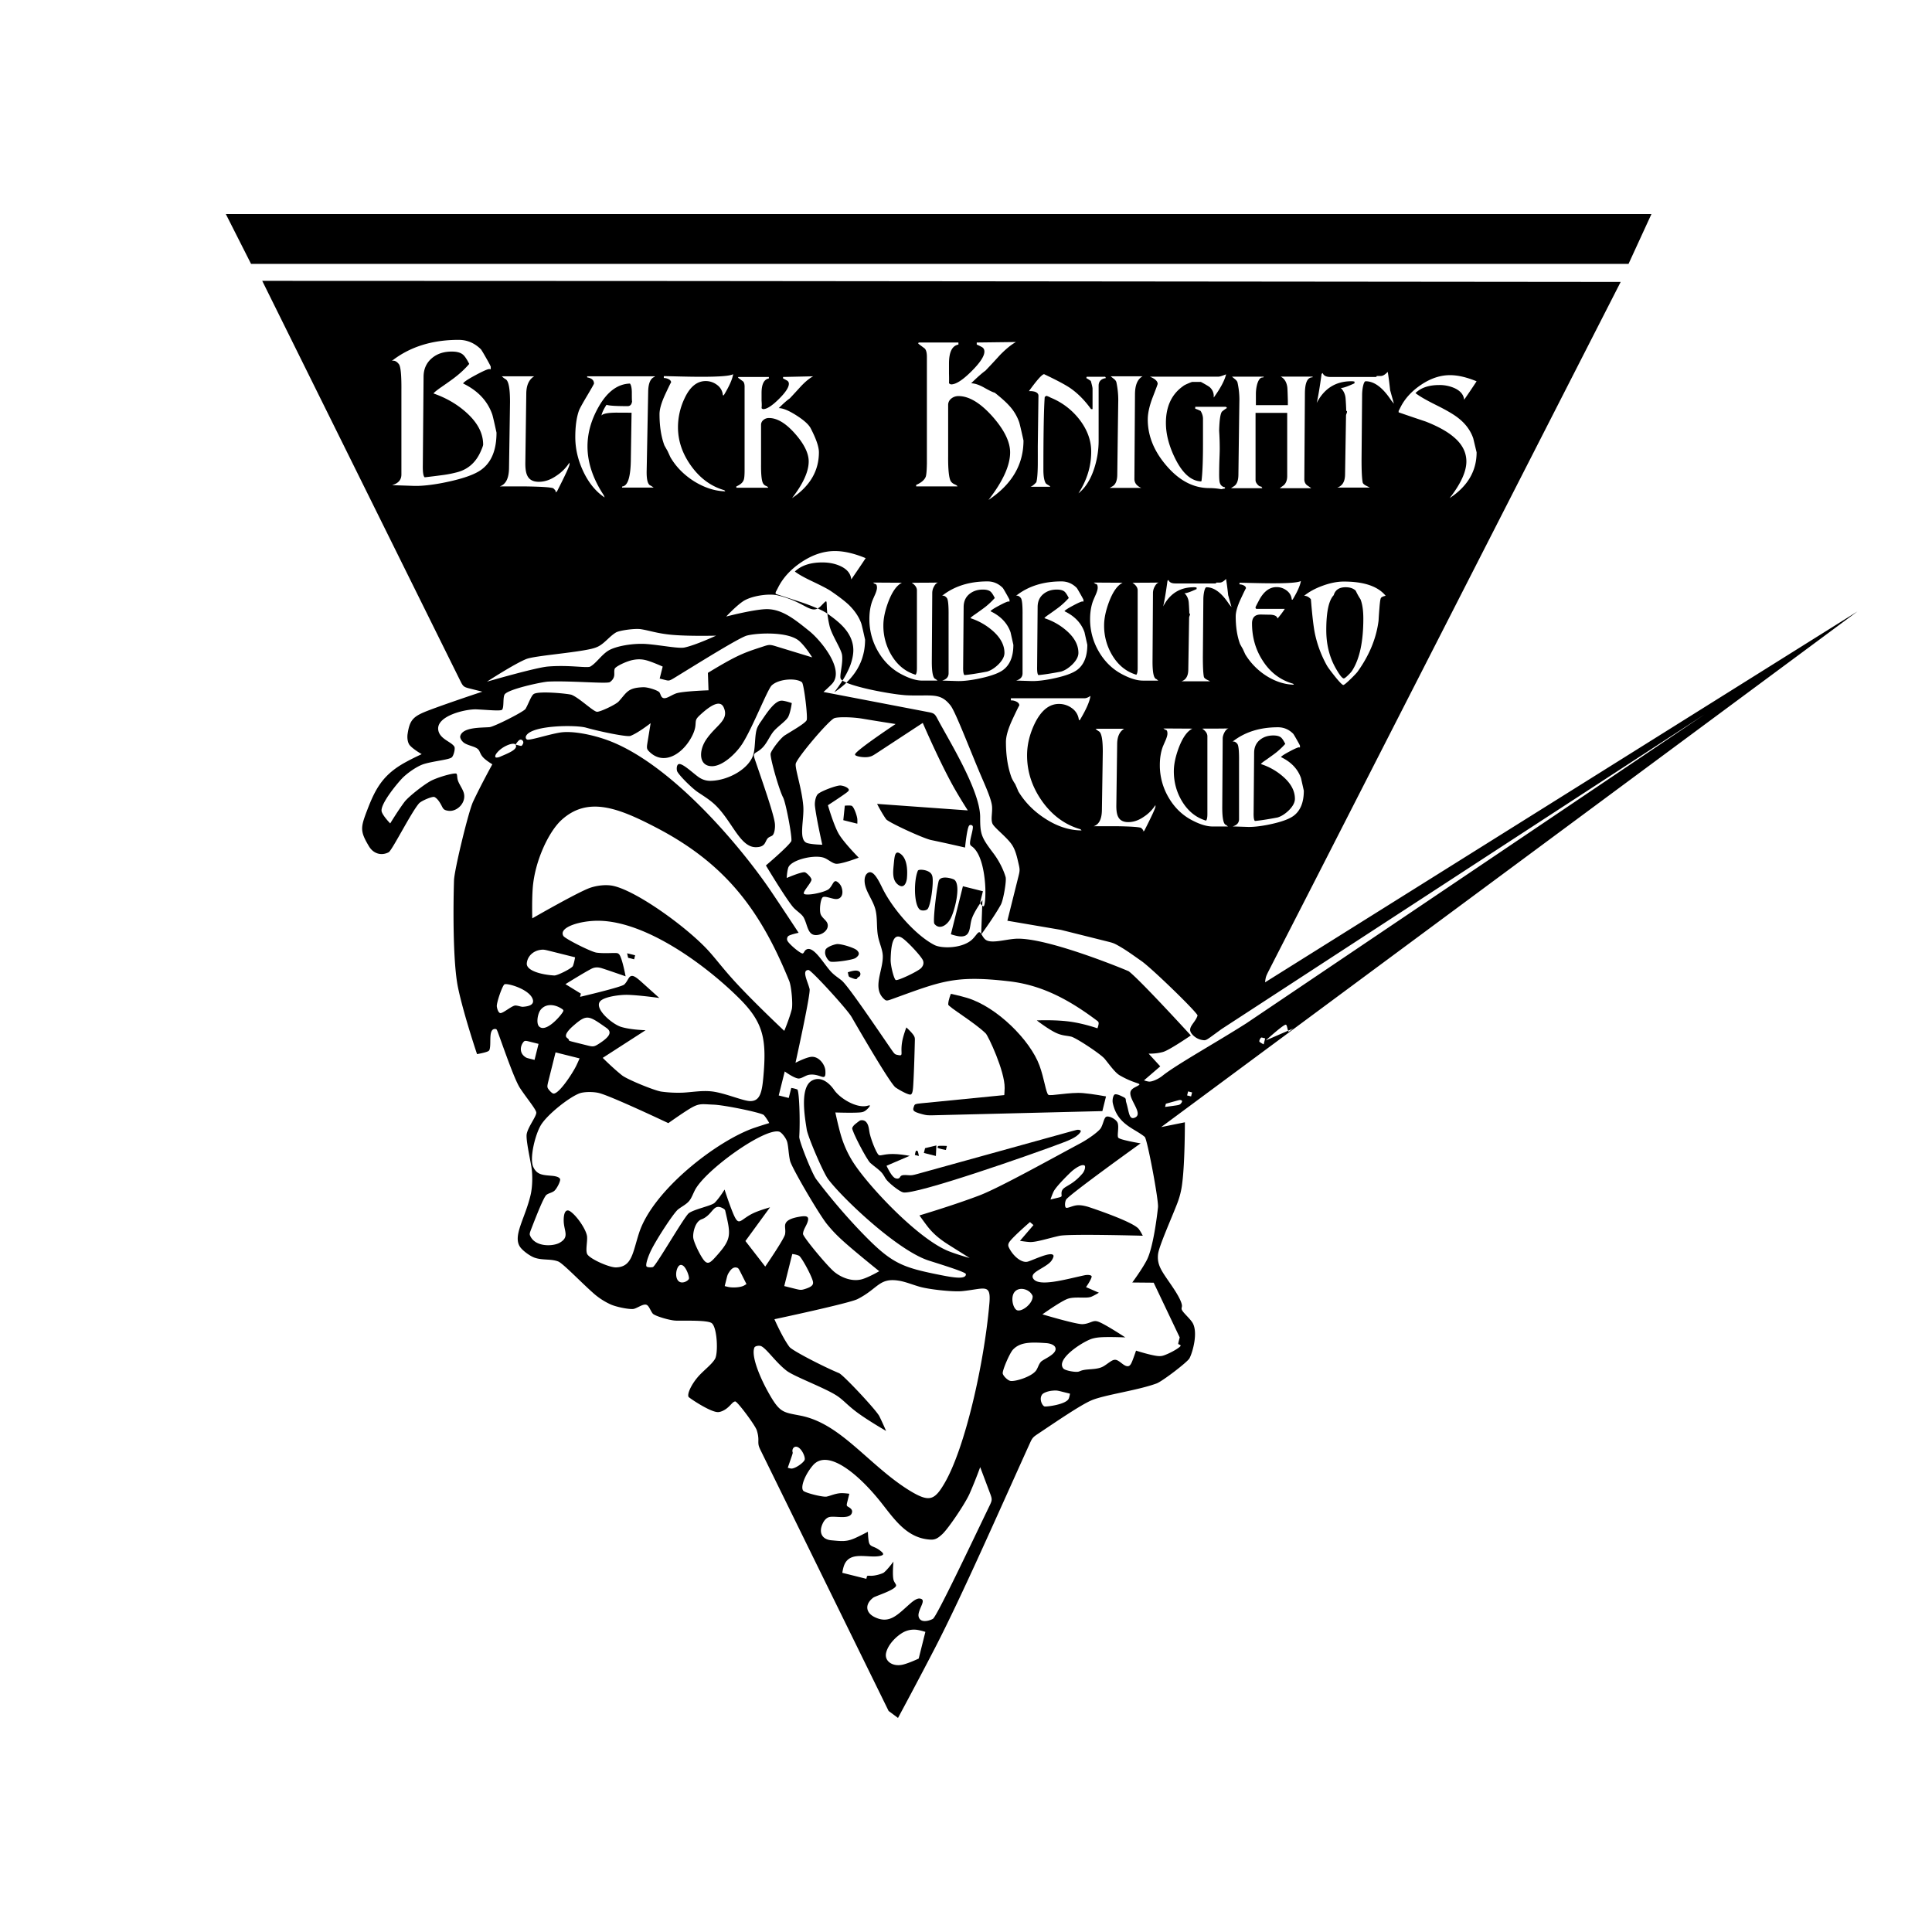 <svg xmlns="http://www.w3.org/2000/svg" width="2500" height="2500" viewBox="0 0 192.756 192.756"><g fill-rule="evenodd" clip-rule="evenodd"><path fill="#fff" d="M0 0h192.756v192.756H0V0z"/><path d="M105.016 138.747c-.453.037-.916.214-1.041.382-.33.445.004 1.112.232 1.191.158.055 2.193-.19 2.428-.794.072-.189.119-.479.119-.479l-.891-.222c-.398-.1-.484-.108-.847-.078zM53.149 99.687c-.339-1-2.527-1.619-2.813-1.48-.208.101-.815 1.857-.766 2.215.048.349.197.661.367.656.312-.009 1.157-.764 1.492-.757.266.006.554.139.741.127.695-.045 1.153-.249.979-.761zM49.869 75.512c.747-.329 1.895-.746 1.565-1.222-.201-.29-1.434.2-1.927.919-.116.169-.133.341-.023.367.099.024.296-.025.385-.064zM59.74 104.145c1.101-.705 1.364-1.171.756-1.595-1.74-1.215-1.927-1.393-3.22-.274-.196.169-1.031.877-.758 1.219.098.122.221.134.25.304.007.045.068.064.607.2l1.266.315c.54.135.65.118 1.099-.169zM56.12 101.021c.053-.081.104-.167.084-.224-.026-.072-.134-.138-.234-.199-.68-.411-1.514-.479-2.021.137-.305.37-.477 1.372-.158 1.681.64.62 2.011-.902 2.329-1.395zM68.732 121.034c.56-.404 2.276-.734 2.573-1.035.477-.48.984-1.314.984-1.314s.605 1.876.983 2.665c.517 1.081.648.18 2.163-.431.583-.234 1.39-.465 1.39-.465l-2.455 3.363 1.977 2.551s1.892-2.751 1.977-3.227c.066-.365-.02-.646.004-.89.048-.481.6-.723 1.503-.869.714-.115.906.015.746.521-.134.423-.44.776-.462 1.204-.014.273 2.432 3.233 3.147 3.808.695.558 1.791 1.007 2.796.698.663-.203 1.665-.784 1.665-.784s-2.027-1.628-3.238-2.686c-.957-.836-1.403-1.314-1.947-1.973-.808-.977-3.565-5.697-3.714-6.36-.157-.698-.15-1.329-.28-1.853-.094-.379-.55-.977-.799-1.048-1.458-.417-7.403 3.841-8.423 5.852-.189.373-.32.755-.546 1.038-.283.354-.714.551-1.116.858-.445.341-2.295 3.176-2.786 4.27-.286.638-.489 1.313-.359 1.438.084.081.434.099.624.05.287-.072 3.132-5.047 3.593-5.381zM84.447 68.108l.003.001-.002-.001h-.001zM52.103 74.344a.662.662 0 0 0 .104-.212.26.26 0 0 0-.004-.131c-.044-.149-.215-.269-.368-.175-.176.107-.399.465-.399.465l.4.101c.177.043.205.039.267-.048z" fill="#fff"/><path d="M79.711 125.284c-.304-.145-.667-.167-.667-.167l-.799 3.195 1.111.278c.5.125.594.126.943.018.737-.229.861-.443.812-.726-.091-.524-1.142-2.476-1.4-2.598zM67.032 63.336c-1.461-.133-2.226-.429-3.102-.563-.579-.088-2.129.12-2.485.333-.616.371-1.098 1.041-1.723 1.373a2.954 2.954 0 0 1-.699.25c-1.739.414-5.692.692-6.516 1.023-1.208.486-3.927 2.26-3.927 2.26s4.848-1.408 6.074-1.511c2.14-.18 3.931.179 4.244 0 .584-.336 1.103-1.153 1.772-1.573.756-.475 2.525-.775 3.854-.673 1.376.105 3.179.471 3.76.349 1.118-.236 3.156-1.184 3.156-1.184s-2.687.072-4.408-.084zM55.158 109.086c.498.243 1.947-1.959 2.341-2.77.165-.339.326-.721.326-.721l-2.396-.6-.716 2.864c-.135.539-.132.622.025.829.116.156.284.331.42.398zM66.013 108.915a12.38 12.38 0 0 0 2.097.101c.939-.045 1.906-.235 2.892-.126 1.313.146 3.151.971 3.867.967.953-.005 1.155-.861 1.293-2.419.333-3.755.026-5.413-2.41-7.833-3.319-3.299-9.229-7.661-13.984-7.74-1.847-.031-4.075.648-3.558 1.517.166.279 2.78 1.595 3.306 1.663.741.097 1.473.024 1.92.039.144.005.258.019.368.172.281.391.615 2.153.615 2.153s-1.6-.559-2.347-.799c-.417-.134-.749-.118-1.073.05-.772.4-2.582 1.53-2.582 1.53l1.538.946-.08.319s4.136-.966 4.411-1.231c.331-.321.407-.72.637-.825.286-.133.65.185 1.213.691.672.606 1.645 1.478 1.645 1.478s-2.007-.283-3.187-.312c-.727-.018-2.286.178-2.704.631-.659.715 1.17 2.291 2.088 2.57.973.296 2.431.329 2.431.329l-4.274 2.759s1.035 1.038 1.934 1.749c.514.404 3.271 1.539 3.944 1.621zM63.267 95.71l-.599-.15-.1-.449.799.2-.1.399zM80.272 145.667c.131-.279-.375-1.384-.898-1.326-.225.024-.372.283-.294.555.02.068.005.125-.147.564l-.339.977s.171.059.32.08c.364.052 1.21-.534 1.358-.85zM88.531 147.114c.88.716 1.793 1.365 2.592 1.817 1.652.937 2.166.665 3.1-.923 2.072-3.523 3.979-12.001 4.493-17.974.178-2.051-.504-1.432-2.741-1.217-.895.086-3.296-.168-4.254-.45-.739-.218-1.412-.494-2.05-.595-1.968-.312-2.05.79-4.109 1.837-.831.423-8.293 2.009-8.293 2.009s.808 1.849 1.499 2.765c.27.358 3.329 1.941 4.948 2.616.434.181 3.722 3.694 4.019 4.294.34.687.674 1.471.674 1.471s-1.748-1.011-2.821-1.796c-.981-.718-1.398-1.246-2.022-1.672-1.172-.801-4.328-1.95-5.092-2.547-1.082-.844-1.917-2.107-2.491-2.426-.21-.116-.645-.042-.712.122-.357.877.632 3.08 1.232 4.185 1.273 2.347 1.537 2.248 3.354 2.604 3.272.64 5.575 3.36 8.674 5.88zM68.18 126.3c-.284-.221-.502-.05-.631.312-.216.603-.057 1.484.678 1.317.236-.053.518-.241.513-.404-.009-.337-.295-1.02-.56-1.225zM72.352 120.767c-.021-.094-.164-.186-.292-.249-.871-.424-.905.508-1.827 1.026-.145.081-.293.111-.425.203-.525.369-.698 1.373-.637 1.771.082.537.809 1.998 1.157 2.323.373.351.647.039 1.278-.675 1.425-1.614 1.284-2.058.746-4.399zM73.565 126.491c-.347-.129-.604.087-.845.474-.12.192-.143.251-.228.591l-.189.757.3.075c.5.119 1.292.059 1.623-.125.121-.067.25-.15.25-.15l-.529-1.052c-.239-.473-.277-.531-.382-.57zM90.203 162.812c-.654.326-1.587 1.182-1.797 2.098-.188.822.656 1.417 1.689 1.165.627-.153 1.564-.599 1.564-.599l.666-2.664s-.435-.142-.799-.199a2.263 2.263 0 0 0-1.323.199z" fill="#fff"/><path d="M52.557 96.109c-.066.731 1.447 1.14 2.739 1.215.319.019 1.776-.723 1.862-.947.141-.367.217-.867.217-.867l-2.532-.633c-.539-.135-.629-.146-.895-.113-.732.092-1.325.621-1.391 1.345zM75.299 112.511c.684-.23 1.45-.463 1.45-.463s-.235-.452-.533-.793c-.204-.234-3.911-1.005-5.031-1.046-1.19-.045-1.415-.18-2.415.435-.789.484-2.09 1.41-2.09 1.41s-5.696-2.699-6.918-3.003c-.595-.149-1.524-.13-1.962.039-1.053.408-3.165 2.087-3.82 3.138-.56.899-1.181 3.311-.773 4.202.37.808.992.802 1.866.88.372.033.719.122.805.318.081.185-.349 1.033-.616 1.216-.247.169-.506.195-.731.357-.282.202-1.052 2.19-1.493 3.323-.202.518-.217.594-.146.76.494 1.155 2.292 1.083 2.953.701 1.01-.581.41-1.151.396-2.199-.011-.865.251-1.189.636-.938.685.449 1.649 1.879 1.697 2.546.038.53-.158 1.306 0 1.698.193.479 2.203 1.372 2.882 1.356 1.616-.038 1.666-1.485 2.311-3.454 1.414-4.317 7.878-9.25 11.532-10.483zM52.799 103.914c-.419-.104-.482-.093-.627.119-.279.405-.343 1.034.233 1.426.115.077.154.093.394.153l.533.133.399-1.598-.932-.233zM128.578 102.947l.451-.337-.514.224a.376.376 0 0 0 .063.113zM89.959 93.551c-.909-.528-1.068.875-1.099 2.207-.014.596.34 1.976.52 2.024.249.067 2.241-.882 2.529-1.205.215-.24.273-.473.184-.734-.135-.395-1.628-1.998-2.134-2.292zM118.438 109.29l.398.1.1-.4-.399-.099-.099.399zM117.756 109.748c-.061-.008-.113.004-.523.118l-.912.253-.08.319s.705-.089 1.098-.15c.246-.037.371-.064.471-.179.215-.253.126-.337-.054-.361zM101.512 130.734c.512.125 1.527-.688 1.516-1.392-.002-.078-.07-.186-.143-.281-.355-.475-1.223-.686-1.656-.168-.448.536-.149 1.736.283 1.841zM97.916 93.201l-.023-.036-.004.072.027-.036zM125.758 103.595c-.115.161-.133.312-.1.344.09.089.418.259.418.259l.15-.599-.268-.067c-.118-.03-.14-.024-.2.063zM108.002 117.079c.221-.26.334-.712.199-.799-.234-.154-.822.192-1.26.569-.186.16-1.551 1.483-1.82 2.027-.141.286-.314.798-.314.798l.754-.18c.338-.081.373-.108.354-.274-.11-.968.794-.621 2.087-2.141zM78.994 100.702c.125-.491-.035-2.293-.25-2.82-2.839-6.976-6.272-11.664-13.256-15.303-3.775-1.968-6.825-3.169-9.461-.774-1.28 1.163-2.69 4.124-2.881 6.855-.092 1.318-.041 2.965-.041 2.965s4.595-2.648 5.792-3.055c.692-.235 1.498-.309 2.092-.22 2.12.315 6.96 3.706 9.367 6.161.87.888 1.573 1.89 2.829 3.274 1.899 2.095 5.06 5.064 5.06 5.064s.516-1.229.749-2.147z" fill="#fff"/><path d="M117.627 134.135c-.08-.027-.084-.053-.033-.253l.111-.444-2.596-5.458-2.137-.02s.963-1.291 1.455-2.245c.629-1.224 1.021-4.374 1.113-5.266.072-.713-1.076-6.811-1.322-7.016-1.035-.863-2.729-1.217-3.188-3.377-.072-.337.051-.831.217-.866.191-.042.498.1.729.211.309.148.344.185.354.361.006.131.049.251.086.383.23.814.244 1.551.748 1.391 1.033-.33-.562-1.814-.369-2.596.055-.217.266-.362.482-.474.926-.479.24-.134-1.557-1.174-.463-.27-1.006-1.046-1.498-1.647-.377-.464-2.852-2.102-3.35-2.217-.48-.112-.887-.082-1.521-.381-.779-.368-1.904-1.237-1.904-1.237s1.955-.09 3.496.15c1.318.204 2.557.639 2.557.639s.111-.304.119-.479c.008-.153-.062-.208-.145-.27-3.053-2.299-5.725-3.586-8.785-3.941-5.434-.632-6.761-.008-11.658 1.764-.522.189-.6.194-.774.046-1.301-1.11-.11-2.905-.176-4.384-.027-.604-.342-1.237-.474-1.922-.17-.884-.034-1.856-.275-2.721-.212-.764-.719-1.445-.949-2.147-.158-.483-.186-1.075.111-1.37.59-.585 1.174.681 1.569 1.478 1.01 2.043 3.305 4.688 5.192 5.643.645.325 2.537.373 3.603-.44.423-.323.685-.881.869-.843.057.012.109.071.166.153l.104-2.813a1.285 1.285 0 0 1-.123-.121.224.224 0 0 1-.068-.115c-.262.386-.691 1.065-.856 1.58-.258.796-.039 1.875-1.278 1.718a5.351 5.351 0 0 1-.799-.2l1.199-4.793 1.997.5-.199.799c-.057.221-.076.326-.062.396.125-.185.211-.302.211-.302l-.02.539a.253.253 0 0 0 .121.066c.158.017.221-1.05.189-1.843-.037-.961-.262-3.212-1.238-4.053-.116-.099-.231-.145-.273-.271-.114-.346.376-1.623.246-1.845-.069-.114-.269-.145-.356-.033-.217.278-.403 2.183-.403 2.183s-1.93-.447-3.38-.747c-.798-.165-4.281-1.775-4.496-2.079-.452-.638-.899-1.529-.899-1.529l9.05.651s-.649-1.003-1.262-2.068c-1.463-2.544-3.231-6.661-3.231-6.661l-4.54 2.977c-.465.305-.545.345-.804.405-.468.107-1.245-.022-1.386-.166-.05-.052-.027-.11.05-.2.556-.636 3.97-2.905 3.97-2.905s-1.951-.303-3.271-.527c-1.065-.182-2.596-.201-2.886-.036-.684.388-3.675 3.938-3.804 4.517-.102.456.608 2.489.749 4.219.114 1.4-.541 3.429.409 3.71.483.142 1.488.16 1.488.16s-.598-2.641-.732-3.858c-.049-.441.095-1.018.3-1.203.336-.301 1.895-.885 2.262-.848.418.042.781.248.817.417.02.09-.055.169-.3.349-.515.378-1.785 1.202-1.785 1.202s.574 1.993 1.086 2.868c.511.871 1.988 2.363 1.988 2.363s-1.594.612-2.208.612c-.355 0-.779-.39-1.168-.563-.945-.422-3.414.157-3.662.97-.123.403-.146 1.008-.146 1.008s1.454-.628 1.801-.57c.165.028.641.505.669.719.034.261-.8 1.132-.769 1.378.015.116.224.126.479.12.643-.015 1.774-.314 2.034-.553.313-.287.406-.715.619-.771.173-.046.521.278.63.587.255.724-.037 1.245-.614 1.189-.404-.039-.98-.307-1.23-.192-.248.114-.397 1.339-.22 1.742.144.326.486.529.625.803.277.541-.264 1.149-.957 1.236-.977.123-.953-.918-1.352-1.702-.177-.348-.56-.565-.965-.956-.616-.594-2.827-4.28-2.827-4.28s2.206-1.867 2.529-2.415c.14-.238-.531-3.833-.817-4.376-.41-.779-1.324-3.999-1.24-4.372.084-.374 1.003-1.557 1.408-1.812.783-.493 1.981-1.166 2.18-1.505.146-.25-.268-3.635-.464-3.795-.552-.448-2.295-.362-3.014.308-.419.391-1.929 4.266-2.946 5.842-.615.953-1.933 2.209-2.996 2.222-1.33.016-1.37-1.501-.615-2.632.987-1.479 2.342-1.938 1.764-3.234-.364-.816-1.367-.149-2.296.699-.531.483-.477.545-.52 1.076-.039.473-.258.974-.529 1.42-.954 1.576-2.699 2.572-4.069 1.23-.265-.259-.284-.35-.195-.898l.319-1.955s-1.24.976-2.015 1.271c-.326.124-2.939-.401-4.445-.826-.981-.276-5.287-.267-5.942.783-.096.153-.072.325.064.403.224.128 2.024-.474 3.241-.685 1.292-.225 3.309.228 4.653.701 6.42 2.262 13.5 10.744 16.476 15.153 1.203 1.783 2.733 4.114 2.733 4.114s-.659.135-.969.287c-.174.085-.242.357-.134.535.253.413 1.351 1.307 1.521 1.238.115-.046.148-.229.271-.331.746-.618 1.812 1.407 2.595 2.21.324.332.664.539.999.809.63.507 3.35 4.54 4.949 6.864.315.457.371.513.561.557.761.173.324-.023.533-1.279.103-.616.422-1.449.422-1.449s.555.501.749.824c.106.178.104.303.1.45-.023 1.002-.075 3.043-.16 4.458-.028.473-.062.877-.24.959-.207.096-1.205-.477-1.523-.699-.447-.313-2.679-4.075-4.394-7.04-.457-.789-4.021-4.678-4.29-4.68-.725-.004-.078 1.143.105 1.897.118.485-1.407 7.36-1.407 7.36s1.056-.551 1.583-.594c.755-.062 1.358.775 1.397 1.368.083 1.253-.458.257-1.604.419-.393.056-.794.424-1.127.371-.476-.075-1.322-.7-1.322-.7l-.6 2.396.999.25.25-.999s.342.044.599.149c.187.077.304 2.929.2 4.719-.025.428 1.283 3.697 1.697 4.244a59.898 59.898 0 0 0 4.344 5.117c3.148 3.291 4.09 3.652 8.132 4.452 1.217.241 2.478.443 2.452-.108-.009-.191-2.12-.848-3.694-1.348-3.113-.99-8.637-6.232-10.061-8.139-.484-.649-2.014-4.21-2.127-4.95-.166-1.091-.748-4.221.554-4.886.901-.459 1.727.29 2.186.953.57.824 2.168 1.812 3.247 1.592.145-.029.281-.081.31-.049.051.057-.222.366-.449.525-.18.125-.331.155-.574.175-.76.058-2.416 0-2.416 0s.253 1.198.507 2.105a10.64 10.64 0 0 0 1.273 2.871c1.527 2.388 6.524 7.705 9.576 8.885.895.346 2.049.662 2.049.662s-1.303-.813-2.147-1.349c-.918-.583-1.543-1.131-2.072-1.816-.354-.461-.797-1.086-.797-1.086s3.349-.994 5.958-1.985c1.971-.747 6.98-3.544 10.102-5.214.818-.438 1.869-1.197 2.057-1.545.236-.435.295-.987.518-1.098.248-.123.969.215 1.131.592.178.423-.084 1.342.082 1.506.225.225 2.217.555 2.217.555s-7.209 5.17-7.438 5.621c-.145.283-.133.782.02.809.205.035.594-.191 1.021-.246.35-.045.723.025 1.131.139.088.025 4.533 1.48 5.088 2.228.199.27.398.665.398.665s-7.332-.205-8.312.009c-1.131.247-2.365.661-2.992.617-.434-.03-.951-.118-.951-.118l1.348-1.572-.35-.3s-1.441 1.244-1.947 1.847c-.221.264-.268.451-.166.668.377.812 1.203 1.553 1.832 1.446.414-.07 2.451-1.122 2.627-.616.033.093-.086.379-.25.574-.383.462-1.334.848-1.676 1.193-.174.176-.191.34-.121.479.479.951 3.277.11 5.143-.282.379-.08.732-.012.713.138-.043.312-.562 1.043-.562 1.043l1.283.559s-.41.253-.75.398c-.482.204-1.566-.034-2.307.191-.652.199-2.578 1.569-2.578 1.569s3.383 1.012 4.008.98c.572-.029.877-.271 1.193-.303.162-.017.326.022.598.15.789.367 2.471 1.473 2.471 1.473s-1.346-.056-2.195-.025c-.463.017-.779.06-1.098.149-.881.251-3.727 2.058-2.871 2.996.176.192 1.223.391 1.531.288.082-.027.156-.063.238-.092.369-.13.924-.119 1.396-.184.781-.107.9-.311 1.51-.715.176-.115.348-.204.527-.18.35.049.725.528 1.07.622.309.083.443-.124.609-.551.158-.401.355-.987.355-.987s1.414.453 2.133.533c.396.045.584-.023.963-.184.559-.234 1.455-.756 1.352-.877a.454.454 0 0 0-.166-.09zM93.643 87.941c.161-.687 1.459-.274 1.595-.153.658.582.008 3.113-.401 3.863-.421.772-1.17 1.105-1.614.514-.159-.213.178-3.191.42-4.224zm-2.067-1.069c.066-.15.607-.111.928.021.334.136.463.31.52.554.146.638-.176 3-.5 3.271-.185.156-.602.167-.769.02-.597-.524-.583-2.949-.179-3.866zm-2.416-.519c.09-.923.118-1.534.639-1.198.684.442.77 1.554.686 2.477-.024.265-.211 1.095-.835.669-.632-.432-.56-1.235-.49-1.948zm-3.625-4.174l-1.398-.35.15-1.448s.485-.043.668.009c.235.066.554 1.002.579 1.326.017.221.001.463.001.463zm-10.136 2.347c-1.517-.001-2.286-2.402-3.87-4.044-.567-.588-1.177-.96-1.872-1.423-.683-.455-2.047-1.844-2.114-2.154-.064-.3-.001-.61.167-.667.4-.136 1.599 1.072 2.117 1.378.395.233.745.299 1.146.287 1.766-.056 3.895-1.27 4.226-2.763.169-.765.094-1.894.346-2.515.09-.221.218-.415.368-.63.518-.746 1.377-2.149 2.123-2.087.376.032.958.24.958.24s-.099.81-.333 1.334c-.184.411-.962.918-1.414 1.412-.386.423-.646 1.09-1.054 1.568a2.57 2.57 0 0 1-.678.561c-.344.198-.362.278-.183.805.72 2.112 1.919 5.511 1.982 6.391.035.483-.075 1.013-.264 1.147-.132.094-.323.127-.458.276-.121.135-.197.365-.304.525-.181.274-.5.359-.889.359zm7.42 11.403c-.245-.125-.509-.594-.5-.888.004-.138.029-.29.09-.36.248-.285.902-.474 1.098-.489.435-.035 1.724.366 1.987.616.301.288.235.507-.126.769-.285.206-2.291.484-2.549.352zm2.882 1.522c-.041.026-.092.044-.125.075-.041.038-.053.1-.091.131-.098.08-.368-.039-.541-.104-.233-.087-.262-.111-.292-.246l-.067-.3s.426-.152.732-.171c.288-.017.479.09.516.271.025.12-.014.269-.132.344zm21.893 15.737c-.383.356-.945.584-1.529.807-3.115 1.188-14.752 5.247-15.962 4.971-.369-.085-1.514-.989-1.75-1.384-.095-.159-.186-.331-.303-.484-.298-.392-.765-.664-1.216-1.066-.37-.329-1.89-3.263-1.808-3.488.101-.278.363-.439.609-.631.084-.064.166-.134.27-.145.648-.069.769.646.816 1.045.077.652.693 2.225.948 2.42.196.151.559-.175 1.847-.081a15.27 15.27 0 0 1 1.245.164l-2.311.993s.38.86.74 1.16c.192.16.474.151.563.033.139-.185.113-.316.867-.252.321.026.417.013.952-.136l15.317-4.243c.535-.148.605-.163.703-.15.074.01.168.025.211.065.084.078-.047.251-.209.402zm-16.318 2.043s.043-.266.1-.399c.024-.058.176-.02.2.05.055.16.1.45.1.45l-.4-.101zm.899-.199l.12-.48 1.128-.27-.05 1.05-1.198-.3zm1.448-.699c.272-.039.849 0 .849 0l-.1.399s-.56-.098-.799-.2c-.057-.024-.016-.19.05-.199zm16.359-3.478l-16.89.417c-.556.013-.665.002-1.09-.111-.996-.265-.963-.386-.799-.828.065-.175.134-.2.688-.255l8.306-.82s.031-.39.037-.715c.023-1.67-1.639-5.197-1.893-5.444-1.162-1.126-3.739-2.647-3.738-2.878.004-.468.267-1.066.267-1.066s.878.186 1.598.399c2.986.89 6.316 4.229 7.238 6.748.486 1.328.633 2.68.881 2.922.172.165 2.18-.277 3.467-.165 1 .087 2.293.331 2.293.331l-.365 1.465z" fill="#fff"/><path d="M105.305 134.484c-.094-.359-.656-.462-.896-.479-1.656-.122-2.652-.087-3.346.648-.33.351-1.072 2.081-1.02 2.377.047.258.502.697.77.744.484.083 2.127-.424 2.562-1.047.186-.265.252-.618.486-.869.244-.261 1.606-.75 1.444-1.374zM128.277 102.232c-.273.006-1.988 1.571-1.988 1.571l2.227-.97c-.09-.225-.114-.604-.239-.601zM98.332 93.753c.555.427 1.971-.028 3.004-.091 3.092-.187 11.225 3.2 11.285 3.246 1.1.823 6.195 6.401 6.195 6.401s-2.129 1.463-2.768 1.645c-.727.205-1.445.168-1.445.168l1.162 1.271-1.623 1.398s.256.09.48.12c.303.041.949-.246 1.355-.572 1.387-1.111 5.281-3.273 8.369-5.236l45.707-30.812-48.172 31.382-1.076.784c-.453.321-.533.354-.787.318a1.702 1.702 0 0 1-1.107-.627c-.516-.641.338-1.059.574-1.821.068-.225-4.559-4.723-5.607-5.45-.773-.537-1.438-1.035-2.209-1.475-.482-.276-.596-.322-1.135-.457l-4.68-1.17-5.342-.911 1.115-4.461c.135-.54.135-.66.008-1.202-.148-.635-.287-1.309-.625-1.851-.5-.8-1.842-1.775-1.996-2.197-.168-.455.02-1.06-.033-1.706-.055-.653-.58-1.846-1.041-2.913-1.119-2.595-2.585-6.488-3.095-7.139-1.047-1.337-1.859-.92-4.332-1.022a8.025 8.025 0 0 1-.222-.014l-.045-.003c-.08-.006-.165-.015-.256-.024a25.714 25.714 0 0 1-.335-.039l-.022-.002a48.326 48.326 0 0 1-.331-.045l-.066-.009-.351-.053a31.23 31.23 0 0 1-.401-.065l-.051-.009a20.761 20.761 0 0 1-.383-.068l-.077-.014-.394-.075-.046-.009a26.97 26.97 0 0 1-.37-.075l-.068-.014a36.957 36.957 0 0 1-.465-.102c-.13-.029-.259-.059-.386-.09l-.022-.006c-.121-.029-.239-.06-.355-.09l-.071-.019c-.117-.031-.23-.062-.339-.094l-.068-.02c-.106-.031-.21-.062-.308-.094l-.021-.006a9.594 9.594 0 0 1-.289-.099l-.059-.021a6.418 6.418 0 0 1-.247-.097c-.004-.003-.011-.004-.016-.007-.031.03-.064.059-.096.088l-.122.111c-.061.054-.124.106-.187.159l-.124.103c-.071.058-.146.113-.221.169l-.111.085a9.91 9.91 0 0 1-.353.244c.157-.204.304-.403.442-.599.047-.066.086-.129.13-.195.085-.125.171-.251.249-.373-.007-.005-.011-.01-.018-.014a.744.744 0 0 1-.101-.087.312.312 0 0 1-.06-.082c-.146-.313.248-1.508.135-2.365-.084-.63-1.027-1.966-1.255-2.934a8.969 8.969 0 0 1-.085-.395l-.021-.114c-.016-.087-.032-.171-.044-.252l-.017-.107a6.605 6.605 0 0 1-.035-.246l-.008-.065-.003-.019a2.563 2.563 0 0 0-.094-.061c-.028-.018-.054-.036-.084-.054-.044-.027-.094-.054-.143-.081l-.087-.049c-.065-.035-.136-.07-.208-.106-.019-.009-.036-.019-.056-.027a8.386 8.386 0 0 0-.293-.136l-.012.005-.055.023a.979.979 0 0 1-.106.039l-.063.012a.666.666 0 0 1-.099.011l-.067-.001a.868.868 0 0 1-.1-.01c-.023-.004-.047-.008-.07-.014a1.15 1.15 0 0 1-.178-.054 1.726 1.726 0 0 1-.122-.049l-.067-.029c-.051-.023-.105-.05-.16-.077l-.045-.022a10.78 10.78 0 0 1-.229-.12l-.235-.124-.087-.045a16.63 16.63 0 0 0-.498-.244 6.987 6.987 0 0 0-.493-.209 9.292 9.292 0 0 0-.239-.089c-.052-.019-.103-.038-.157-.056a9.147 9.147 0 0 0-.29-.092l-.147-.045a12.388 12.388 0 0 0-.482-.125c-.9-.208-2.664.054-3.473.617-.749.521-1.647 1.498-1.647 1.498s2.509-.656 3.858-.732c1.641-.093 2.959 1 4.427 2.178 1.154.925 3.571 3.854 2.28 5.26-.259.283-.862.82-.862.82l10.478 2.011c.546.104.635.171.894.663 1.087 2.068 4.264 7.138 4.26 9.81-.002 1.708.102 1.998 1.33 3.621.545.722.994 1.614 1.211 2.364.105.368-.229 2.306-.477 2.754-.619 1.123-1.762 2.703-1.938 2.943.106.171.231.414.413.553zM97.791 146.376s-.539 1.493-1.073 2.682c-.438.979-2.097 3.436-2.696 3.995-.398.37-.679.58-1.163.558-2.411-.115-3.662-2.088-5.022-3.79-2.255-2.82-5.299-5.316-6.747-3.608-.809.955-1.253 2.176-.948 2.521.191.217 1.968.66 2.333.583.461-.099.955-.365 1.607-.343.294.011.654.06.654.06l-.2.799c-.09.359-.082.409.085.503.274.154.423.309.387.533-.134.839-1.806.301-2.344.512-.264.103-.448.335-.575.599-.45.937-.07 1.614.849 1.697 1.043.096 1.505.161 2.347-.209.521-.229 1.299-.642 1.299-.642s.025.588.079.922c.113.71.508.388 1.292 1.077.242.212.189.326-.1.399-1.161.293-3.012-.543-3.62.898-.129.305-.2.8-.2.8l2.397.599.053-.213c.023-.097.061-.105.365-.091.465.021 1.197-.216 1.329-.32.382-.305.96-1.097.96-1.097s-.139 1.447.027 1.892c.085.228.23.356.235.475.017.443-2.06 1.068-2.271 1.227-.852.64-.791 1.488.114 1.938 1.512.753 2.321-.257 3.57-1.346.319-.278.67-.528.939-.498.703.079-.006.841-.111 1.545-.042.28.074.505.25.612.338.204.914.019 1.179-.13.384-.216 3.837-7.523 5.672-11.326.242-.501.248-.614.053-1.135l-1.005-2.678zM80.639 60.641l.067.029-.067-.029zM84.038 67.888zM83.7 68.739l-.111.085.111-.085zM80.434 60.542l.045.022-.045-.022zM83.937 67.8zM84.354 68.197l-.122.111.122-.111z" fill="#fff"/><path d="M84.044 68.468l-.124.103c.043-.034.083-.069.124-.103zM85.615 66.612c-.016.027-.03.056-.045.083l.045-.083zM80.829 60.719l.071.024c-.024-.008-.047-.014-.071-.024zM83.235 69.068zM85.859 66.116l-.04.087c.014-.029.028-.057.04-.087zM82.672 62.025l-.021-.114.021.114zM82.366 61.108c-.044-.027-.094-.054-.143-.081l.143.081zM79.383 60.01zM81.58 60.709zM82.136 60.979c-.065-.035-.136-.07-.208-.106.072.035.143.07.208.106zM79.97 60.298l.235.124-.235-.124zM79.691 60.156l.191.097a16.63 16.63 0 0 0-.191-.097zM82.606 61.659l-.017-.107.017.107zM82.555 61.307l-.008-.065.008.065zM81.007 60.773c.023.006.047.01.07.014-.023-.004-.047-.008-.07-.014zM80.848 60.407l-.154-.057.154.057zM86.711 68.771zM85.868 68.566c.116.03.234.061.355.09a14.115 14.115 0 0 1-.355-.09zM87.58 68.953l.394.075-.394-.075zM81.229 60.559l-.163-.065.163.065zM87.165 68.868zM86.246 68.662zM86.289 64.368a5.186 5.186 0 0 1-.011.124l.011-.124zM80.431 60.252c-.145-.053-.295-.105-.452-.16l.452.16zM85.29 67.134l-.068.094.068-.094zM84.771 68.235zM85.458 68.454zM85.081 68.34zM84.465 68.116zM89.991 69.333c.091.01.176.018.256.024-.08-.006-.164-.015-.256-.024zM89.656 69.293zM81.343 60.787c.021-.004.042-.006.063-.012-.02.006-.041.008-.063.012zM90.292 69.36c.08.006.156.011.222.014-.065-.002-.141-.008-.222-.014zM89.303 69.246zM81.578 60.708l.002.001c.033-.018.068-.043.102-.067-.036.024-.07.047-.104.066zM81.513 60.737c.019-.008.037-.014.055-.023l-.055.023zM88.485 69.118zM81.574 60.706l-.167-.072.167.072zM84.916 67.615l-.04.049.04-.049zM88.051 69.042l.383.068-.383-.068zM88.886 69.184l.351.053-.351-.053zM82.458 60.061l.005.021-.005-.021zM84.058 67.903l.011.009v.001l-.012-.008zM111.469 47.391c-.012.547-.156.914-.434 1.1l-.322.187h3.152c-.457-.199-.686-.497-.686-.895l.057-8.411c0-.945.252-1.554.76-1.828h-3.172c0 .013.105.1.316.261.137.112.217.224.242.336.123.559.186 1.169.186 1.828 0-.199-.033 2.275-.099 7.422zM107.059 60.42c.518-.275.832-.413.941-.413l.098.016v-.182c0-.022-.104-.218-.312-.587s-.33-.571-.363-.604c-.428-.43-.936-.645-1.518-.645-1.816 0-3.33.48-4.539 1.439a.226.226 0 0 1 .098-.016c.131 0 .26.077.385.231s.184.743.172 1.767v5.745c0 .363-.213.605-.639.726l1.535.049c.508.011 1.141-.055 1.9-.198 1.287-.253 2.168-.556 2.643-.908.682-.506 1.023-1.343 1.023-2.51l-.281-1.254c-.32-.914-.986-1.612-2-2.096.054-.098.339-.285.857-.56zm-.623 2.527c.773.682 1.158 1.414 1.158 2.194 0 .363-.203.748-.611 1.155-.375.363-.75.6-1.125.709-.98.187-1.732.303-2.25.347-.1-.066-.143-.341-.133-.825l.051-6.006c.01-.528.197-.943.561-1.246.363-.303.816-.454 1.355-.454.34 0 .594.066.76.198.121.099.264.313.43.643-.275.309-.584.6-.926.875-.197.154-.539.401-1.023.742-.307.209-.467.341-.479.396.86.287 1.605.71 2.232 1.272zM84.448 68.108l-.025-.011a.308.308 0 0 0 .025.011zM86.069 65.531l-.032.107a3.34 3.34 0 0 0 .032-.107zM82.544 61.222a7.813 7.813 0 0 1-.027-.256c.008.08.016.164.027.256-.001-.001 0 0 0 0zM103.609 39.513l-.066 5.019c.002.609.002 1.225 0 1.847-.012.884-.062 1.461-.148 1.735-.209.236-.398.386-.572.448h1.959c0-.038-.072-.097-.217-.178s-.229-.152-.254-.214c-.139-.262-.209-.697-.209-1.307 0-3.671.045-6.091.133-7.261l.168-.112c.188.062.33.124.43.187a6.907 6.907 0 0 1 2.824 2.125c.811 1.032 1.215 2.119 1.215 3.262 0 1.454-.424 2.839-1.273 4.157.672-.535 1.188-1.336 1.547-2.405a8.896 8.896 0 0 0 .467-2.871v-5.462c0-.435.242-.689.727-.764l-.074-.131h-1.846l-.037.131c.252.149.402.249.453.298.111.397.17.653.17.765v2.033h-.15c-.635-.882-1.332-1.584-2.09-2.106-.498-.335-1.363-.795-2.596-1.379-.213.025-.717.591-1.512 1.698.236-.012.436.006.598.056.246.087.365.23.353.429zM94.64 67.172c0 .363-.213.605-.639.726l1.536.049c.506.011 1.14-.055 1.9-.198 1.287-.253 2.168-.556 2.641-.908.684-.506 1.025-1.343 1.025-2.51l-.281-1.254c-.32-.914-.986-1.612-2-2.096.055-.1.34-.287.857-.562.518-.275.83-.413.941-.413l.098.016v-.182c0-.022-.104-.218-.312-.587s-.33-.571-.363-.604c-.43-.43-.936-.645-1.52-.645-1.815 0-3.328.48-4.538 1.439a.229.229 0 0 1 .098-.016c.131 0 .259.077.385.231s.183.743.172 1.767v5.747zm1.456-.645l.049-6.006c.011-.528.199-.943.562-1.246.364-.303.815-.454 1.354-.454.342 0 .596.066.76.198.123.099.266.313.43.643a7.64 7.64 0 0 1-.924.875c-.197.154-.539.401-1.023.742-.307.209-.467.341-.479.396.86.286 1.604.709 2.233 1.271.771.682 1.158 1.414 1.158 2.194 0 .363-.203.748-.611 1.155-.375.363-.75.6-1.125.709-.982.187-1.732.303-2.25.347-.101-.065-.146-.34-.134-.824zM84.438 67.238c-.026.05-.052.1-.08.149a7.04 7.04 0 0 0 .08-.149zM95.249 48.324a.844.844 0 0 1-.391-.317c-.186-.324-.273-1.176-.26-2.556v-5.039c0-.261.103-.475.309-.644.207-.167.447-.251.722-.251 1.05 0 2.179.678 3.392 2.035 1.174 1.332 1.76 2.526 1.76 3.583 0 1.307-.719 2.888-2.156 4.742 2.326-1.542 3.49-3.518 3.49-5.929-.236-1.069-.381-1.678-.43-1.827a4.684 4.684 0 0 0-1.008-1.66c-.299-.335-.777-.764-1.436-1.286-.15-.025-.488-.187-1.018-.484-.527-.299-.973-.448-1.333-.448.609-.597 1.087-1.019 1.435-1.268a80.94 80.94 0 0 0 1.438-1.547c.609-.622 1.143-1.057 1.604-1.305l-3.916.049v.203c.174.074.344.158.512.25s.252.244.252.453c0 .456-.434 1.115-1.301 1.978-.868.863-1.538 1.294-2.009 1.294-.062 0-.136-.038-.223-.112.013-.249.013-.572 0-.97v-.988c0-1.156.314-1.791.942-1.902v-.206h-3.973l-.038.112.648.485c.144.149.216.429.216.839v10.646c-.013.684-.05 1.118-.113 1.305-.125.323-.443.596-.956.82v.149h4.121c-.014-.061-.107-.129-.28-.204zM84.219 67.999zM121.713 58.123h-.363c0 .058-.039.087-.117.087h-3.961c-.385 0-.615-.116-.693-.349l-.098.083c-.154 1.145-.299 1.998-.43 2.559.66-1.276 1.678-1.914 3.053-1.914.121 0 .215.011.281.033v.148c-.594.275-.984.412-1.172.412l-.049-.017c.264.264.41.583.438.957s.047.743.057 1.106c.045-.044.066-.022.066.066a.472.472 0 0 1-.043.156.542.542 0 0 0-.043.174l-.084 5.214c-.012.616-.24.995-.688 1.138h2.871a12.16 12.16 0 0 0-.355-.181c-.158-.088-.25-.176-.271-.264-.068-.341-.102-1.006-.102-1.996l.049-5.792c0-.176.023-.39.066-.643.068-.341.15-.511.25-.511.764 0 1.518.566 2.26 1.699l.232.28-.23-.825-.082-.297-.018-.049a27.228 27.228 0 0 0-.215-1.638c-.23.242-.433.364-.609.364zM84.09 67.844l-.029.048c.011-.016.02-.032.029-.048zM105.641 70.233c.496 0 .938.147 1.33.442.391.295.613.683.668 1.164h.1c.627-1.044.979-1.846 1.057-2.407-.232.155-.424.233-.578.233h-7.361v.215c.176-.011.361.03.553.124.193.093.289.223.289.388 0-.055-.223.394-.668 1.345s-.668 1.714-.668 2.286c0 1.364.186 2.552.561 3.565.143.296.264.511.363.643.143.319.248.562.312.727.66 1.089 1.559 1.997 2.691 2.723 1.188.77 2.393 1.161 3.615 1.172l-.1-.116c-1.541-.439-2.824-1.38-3.848-2.82-.99-1.408-1.486-2.926-1.486-4.553 0-1.067.26-2.133.775-3.2.639-1.288 1.438-1.931 2.395-1.931z" fill="#fff"/><path d="M81.682 60.642c.018-.012.036-.021.054-.035.057-.044.114-.095.174-.156l.17-.174.089-.091.037-.037.062-.06a.403.403 0 0 1 .092-.074.106.106 0 0 1 .045-.017l.01.002a.032.032 0 0 1 .021.013.134.134 0 0 1 .02.05 1.983 1.983 0 0 1 .014.096l.001.015c.003.037.005.081.007.13l.005.128.003.078.006.136.004.077c.004.058.008.121.014.187l.004.057c.007.08.016.167.027.256l.038.026c.79.55 1.373 1.056 1.746 1.518.538.66.807 1.364.807 2.112 0 .13-.01.264-.027.4l-.018.123a4.022 4.022 0 0 1-.06.31l-.03.129a5.328 5.328 0 0 1-.127.418l-.007.024a6.764 6.764 0 0 1-.252.6 9.01 9.01 0 0 1-.177.355c-.026.05-.052.1-.08.149-.083.15-.171.302-.268.457l-.029.048-.005.009.011.008a1.946 1.946 0 0 0 .191.11c.051.026.105.051.164.078l.025.011.044-.042c.135-.131.264-.265.384-.402l.04-.049c.109-.126.21-.256.307-.388l.068-.094a5.68 5.68 0 0 0 .28-.438l.045-.083c.074-.134.142-.271.204-.409l.04-.087c.067-.156.126-.315.178-.477l.032-.107c.045-.15.084-.302.117-.457l.015-.063c.033-.17.058-.344.077-.52l.011-.124a6.17 6.17 0 0 0 .026-.548c-.209-.946-.335-1.485-.379-1.617-.231-.649-.643-1.265-1.237-1.848-.396-.374-.989-.831-1.78-1.37-.264-.187-.858-.5-1.781-.94-.868-.407-1.479-.748-1.83-1.023.638-.604 1.551-.907 2.74-.907.671 0 1.271.121 1.799.362.671.308 1.034.753 1.089 1.335.649-.944 1.128-1.653 1.437-2.125-1.145-.472-2.168-.708-3.07-.708-1.111 0-2.214.363-3.31 1.089-1.095.726-1.89 1.595-2.385 2.607a4.72 4.72 0 0 1-.215.396v.182c.857.275 1.72.556 2.587.841.157.054.308.107.452.16.092.033.176.065.263.098l.154.057c.076.029.146.058.219.087.054.021.111.043.163.065.062.025.118.05.177.075.056.024.115.048.167.072l.004.001c.037-.02.071-.043.107-.067zM86.201 65.012l-.015.063.015-.063zM114.512 41.861c0 1.615.615 3.142 1.848 4.583 1.279 1.502 2.709 2.254 4.289 2.254.385 0 .781.037 1.193.111l.373-.074v-.112a.621.621 0 0 1-.525-.485c-.037-.136-.057-.403-.057-.801 0-.311.006-.739.02-1.286a37.4 37.4 0 0 0 .039-1.286c0-.596-.02-1.192-.059-1.789.027-1.043.117-1.677.275-1.9a3.85 3.85 0 0 1 .512-.373l-.113-.112h-3.059v.187c.246.087.424.161.535.224.158.261.238.522.238.784v2.517c0 1.666-.049 2.891-.148 3.674l-.037.056c-.98-.037-1.836-.783-2.566-2.236-.633-1.267-.949-2.465-.949-3.595 0-1.651.578-2.881 1.734-3.688.051-.049.203-.131.457-.242.256-.112.408-.167.457-.167h.84c.436.234.727.407.877.518.273.247.41.55.41.908a.45.45 0 0 0 0 .13c.67-.92 1.08-1.691 1.23-2.312-.385.154-.635.23-.746.23h-6.864c.521.211.783.453.783.727 0 .037-.164.481-.494 1.332-.327.848-.493 1.59-.493 2.223zM84.45 68.109l.042-.043-.044.042.002.001zM122.162 73.075c.115-.22.25-.353.404-.397-.617.011-1.492.017-2.625.017.346.231.52.484.52.76v7.776c0 .331-.045.545-.133.644-.994-.297-1.789-.936-2.387-1.915a5.696 5.696 0 0 1-.828-3.005c0-.693.166-1.48.496-2.361.387-1.013.84-1.646 1.357-1.898l-2.889-.017.182.132c.145 0 .215.126.215.38 0 .154-.061.374-.182.661-.098.22-.191.435-.279.644-.199.54-.297 1.151-.297 1.834a6.32 6.32 0 0 0 .875 3.238c.604 1.036 1.412 1.807 2.426 2.313.748.385 1.408.578 1.98.578h1.518l-.18-.148c-.271-.056-.4-.678-.391-1.867l.043-6.757c.001-.188.06-.392.175-.612z" fill="#fff"/><path d="M82.45 61.162l.094.061v-.002l-.094-.059zM77.574 59.394zM78.204 59.563c.099.03.197.061.29.092-.093-.031-.191-.061-.29-.092zM84.68 66.744a8.665 8.665 0 0 1-.065.139c.022-.047.045-.093.065-.139zM115.205 58.519c.115-.22.25-.352.404-.396-.617.011-1.492.017-2.625.017.346.23.52.484.52.759v7.777c0 .33-.045.545-.133.644-.994-.297-1.789-.936-2.387-1.916a5.692 5.692 0 0 1-.828-3.004c0-.694.166-1.481.496-2.361.387-1.013.838-1.646 1.357-1.898l-2.889-.017.182.132c.145 0 .215.127.215.38 0 .154-.061.375-.182.661-.1.221-.191.435-.279.645-.199.54-.299 1.151-.299 1.834a6.34 6.34 0 0 0 .875 3.238c.605 1.036 1.414 1.807 2.428 2.313.748.385 1.408.578 1.98.578h1.518l-.18-.149c-.271-.055-.402-.677-.391-1.867l.043-6.757c.001-.189.06-.392.175-.613zM78.651 59.711c.082.03.163.059.239.089-.077-.03-.157-.059-.239-.089zM84.056 67.902c-.077.122-.164.248-.249.373.085-.125.172-.252.249-.373zM114.154 82.91c.75-1.472 1.125-2.285 1.125-2.439v-.148a3.955 3.955 0 0 1-1.168 1.172c-.506.352-1.021.528-1.547.528-.494 0-.83-.176-1.006-.529-.131-.253-.191-.649-.18-1.189l.082-6.095c.012-.727.244-1.228.699-1.503h-2.855c.141.132.256.22.344.264.25.154.377.82.377 1.998 0 .099-.029 2.047-.088 5.844-.01.902-.283 1.441-.814 1.617h2.229c1.451.022 2.283.078 2.492.166.109.1.186.188.23.265l-.082.05h.162v-.001zM123.121 48.505l-.305.205h3.133l-.109-.167c-.123.012-.25-.056-.379-.206-.129-.148-.193-.292-.193-.429v-6.713h3.158v6.303c0 .397-.115.702-.342.914a9.048 9.048 0 0 0-.4.298h3.133c-.012-.024-.129-.108-.35-.252-.221-.143-.332-.357-.332-.644l.057-8.49c0-1.12.238-1.68.756-1.68l.02-.068h-3.189c.363.186.582.533.656 1.042.014.062.033.521.057 1.376v.427h-3.189v-1.148c0-.296.043-.617.133-.962.139-.445.316-.661.533-.648h.057l.076-.086h-3.189l.316.261c.137.112.219.224.242.335.125.584.188 1.144.188 1.679 0-.137-.033 2.38-.1 7.553-.014.559-.161.926-.438 1.1zM145.012 43.582c.859.708 1.289 1.529 1.289 2.461 0 1.007-.557 2.225-1.668 3.654 1.793-1.181 2.688-2.704 2.688-4.568l-.336-1.399c-.273-.795-.783-1.479-1.529-2.051-.447-.348-1.172-.771-2.174-1.268-1-.498-1.688-.896-2.061-1.194.543-.534 1.334-.802 2.373-.802.568 0 1.082.105 1.539.316.58.272.896.656.945 1.151.557-.805.971-1.419 1.242-1.84-.99-.409-1.875-.613-2.654-.613-.965 0-1.922.317-2.869.951-.947.634-1.637 1.386-2.07 2.256-.123.249-.186.367-.186.354v.149c.896.311 1.793.615 2.689.914 1.208.472 2.135.982 2.782 1.529zM82.406 59.996l.01.003-.01-.003zM134.072 58.021c-.639 0-1.332.135-2.08.404s-1.375.608-1.881 1.016c.252 0 .479.115.676.346.133 1.618.264 2.752.396 3.401a11.41 11.41 0 0 0 1.205 3.22c.109.187.373.545.793 1.073.461.572.742.858.842.858.076 0 .318-.198.727-.594.361-.353.592-.595.691-.727 1.178-1.64 1.877-3.341 2.098-5.102.021-.396.049-.792.082-1.189.043-.605.094-.957.148-1.056.055-.1.215-.176.479-.231-.771-.946-2.162-1.419-4.176-1.419zm.842 8.872c-.055.099-.193.256-.412.47-.221.215-.363.322-.43.322-.154 0-.418-.33-.793-.991-.637-1.112-.957-2.388-.957-3.83 0-1.805.248-2.966.742-3.484.154-.528.551-.792 1.189-.792.439 0 .775.115 1.008.347.186.385.346.671.477.858.188.474.281 1.118.281 1.932.001 2.29-.369 4.012-1.105 5.168zM82.472 60.157l.001.015-.001-.015zM81.244 60.798l-.067-.001a.749.749 0 0 0 .067.001zM134.818 38.037c.137 0 .244.013.318.037v.168c-.672.311-1.113.465-1.324.465l-.057-.019c.299.298.463.658.494 1.082.031.422.053.838.064 1.249.051-.049.076-.024.076.075a.582.582 0 0 1-.049.177.55.55 0 0 0-.049.196l-.096 5.891c-.012.696-.271 1.125-.777 1.287h3.244a15.67 15.67 0 0 0-.4-.205c-.18-.1-.281-.199-.307-.298-.076-.385-.115-1.137-.115-2.255 0-.013.018-2.194.057-6.544 0-.199.025-.44.074-.727.076-.385.17-.578.281-.578.863 0 1.715.64 2.555 1.92.111.137.199.242.262.317l-.262-.932-.092-.336-.02-.056a32.471 32.471 0 0 0-.242-1.851c-.262.274-.49.411-.689.411h-.41c0 .066-.045.099-.131.099h-4.477c-.434 0-.695-.132-.783-.395l-.111.093c-.174 1.293-.336 2.257-.484 2.891.747-1.441 1.898-2.162 3.45-2.162zM82.438 60.011l.008.013-.008-.013zM90.038 67.326c.748.385 1.408.578 1.98.578h1.518l-.179-.149c-.271-.055-.402-.677-.391-1.867l.043-6.757c0-.188.058-.391.173-.612.115-.22.25-.352.403-.396-.616.011-1.491.017-2.625.017.347.23.52.484.52.759v7.777c0 .33-.044.545-.133.644-.994-.297-1.79-.936-2.386-1.916a5.693 5.693 0 0 1-.829-3.004c0-.694.165-1.481.497-2.361.386-1.013.839-1.646 1.358-1.898l-2.887-.018.182.132c.143 0 .214.127.214.38 0 .154-.06.375-.181.661-.1.221-.193.435-.281.645-.198.54-.297 1.151-.297 1.834a6.33 6.33 0 0 0 .875 3.238c.605 1.035 1.413 1.806 2.426 2.313zM127.801 75.536c.055-.099.342-.286.857-.561.518-.275.832-.413.941-.413l.098.017v-.182c0-.022-.104-.218-.312-.587s-.33-.571-.363-.604c-.43-.43-.936-.645-1.518-.645-1.816 0-3.33.48-4.539 1.439a.226.226 0 0 1 .098-.016c.131 0 .26.077.385.231s.184.743.172 1.767v5.744c0 .363-.213.605-.639.727l1.537.05c.506.011 1.139-.056 1.898-.198 1.287-.253 2.168-.556 2.643-.908.682-.506 1.023-1.343 1.023-2.509l-.281-1.255c-.321-.914-.987-1.612-2-2.097zm.781 5.316c-.375.363-.75.599-1.125.709-.982.187-1.73.302-2.25.346-.1-.065-.143-.341-.133-.825l.051-6.006c.01-.528.197-.943.561-1.246.363-.302.814-.453 1.355-.453.34 0 .594.065.76.198.121.099.264.313.43.643-.275.309-.584.6-.926.875-.197.154-.539.401-1.023.742-.307.209-.467.341-.479.396a6.248 6.248 0 0 1 2.232 1.271c.773.682 1.158 1.413 1.158 2.194 0 .363-.203.748-.611 1.156zM81.91 60.45zM82.355 60.018l.006-.005-.006.005zM82.269 60.088l.026-.024-.026.024zM123.797 59.731c-.342.732-.512 1.318-.512 1.759 0 1.057.143 1.977.43 2.758.119.22.213.385.279.495.109.243.193.424.248.545a6.654 6.654 0 0 0 2.062 2.114c.914.583 1.844.886 2.789.908l-.082-.099c-1.277-.363-2.291-1.134-3.039-2.311-.705-1.09-1.059-2.323-1.059-3.699 0-.594.287-.892.859-.892.078 0 .213.002.404.007.193.005.346.007.455.007.496 0 .771.127.826.382.32-.377.562-.698.729-.964h-2.842c-.055-.022-.082-.071-.082-.148 0-.033.1-.235.299-.608.473-.942 1.072-1.413 1.799-1.413.373 0 .713.116 1.016.346s.469.532.502.906h.084c.484-.802.758-1.423.824-1.863-.242.155-1.16.232-2.756.232-.539 0-1.211-.01-2.014-.029-.803-.02-1.254-.029-1.354-.029v.165c.143 0 .287.036.43.107s.215.168.215.289c.002-.041-.168.303-.51 1.035zM82.169 60.186l.037-.037-.037.037zM60.326 49.631a1.953 1.953 0 0 0-.111-.261c-1.066-1.629-1.6-3.241-1.6-4.833 0-1.332.372-2.649 1.115-3.956.855-1.505 1.896-2.277 3.123-2.314.124.163.186.469.186.919 0 .614.009.889.028.826-.038.338-.187.507-.447.507-1.169 0-1.871-.045-2.107-.135-.286.436-.454.796-.503 1.082.112-.187.584-.286 1.417-.298.522 0 1.051.003 1.585.009l-.072 4.593c-.013 1.805-.3 2.726-.861 2.763l-.019.112h3.151a2.397 2.397 0 0 0-.318-.205c-.274-.112-.399-.622-.375-1.53l.15-7.817c.012-.846.225-1.343.636-1.493l.037-.056h-6.769l.019.112c.447.075.671.28.671.616 0 .037-.236.454-.708 1.25s-.74 1.288-.802 1.474c-.237.684-.355 1.554-.355 2.611 0 1.131.255 2.25.765 3.357.547 1.182 1.268 2.07 2.164 2.667zM85.032 65.711l-.03.129.03-.129zM85.109 65.278l-.018.123.018-.123zM68.978 46.515c-.89-1.225-1.334-2.521-1.334-3.888 0-.982.218-1.939.653-2.872.535-1.156 1.238-1.734 2.109-1.734.423 0 .806.13 1.148.391.342.261.532.602.569 1.023h.093c.547-.906.859-1.608.933-2.104-.273.175-1.336.263-3.188.263-.597 0-1.34-.011-2.229-.033-.889-.022-1.389-.033-1.501-.033v.187c.162 0 .323.041.485.121.162.081.242.19.242.327 0-.049-.193.339-.578 1.167s-.578 1.49-.578 1.987c0 1.207.162 2.246.485 3.117.137.249.243.436.317.56l.28.616c.547.945 1.325 1.742 2.332 2.389 1.057.659 2.107 1.001 3.151 1.026l-.093-.111c-1.308-.376-2.406-1.175-3.296-2.399zM76.431 48.483a.579.579 0 0 1-.296-.251c-.148-.249-.216-.901-.204-1.958v-3.879c0-.199.078-.364.235-.494a.836.836 0 0 1 .554-.196c.814 0 1.678.517 2.592 1.551.914 1.033 1.372 1.96 1.372 2.782 0 1.008-.555 2.228-1.662 3.66 1.788-1.195 2.681-2.719 2.681-4.574 0-.547-.279-1.356-.838-2.427-.211-.374-.689-.797-1.434-1.27s-1.323-.709-1.733-.709c.459-.46.827-.784 1.1-.971.373-.398.74-.796 1.101-1.195.459-.485.87-.821 1.23-1.008l-3.002.066v.147c.125.062.251.129.382.203a.357.357 0 0 1 .196.332c0 .356-.336.867-1.007 1.53-.672.663-1.188.995-1.549.995-.05 0-.106-.031-.168-.093a3.662 3.662 0 0 0 0-.746v-.765c0-.883.243-1.367.729-1.454v-.149h-3.04l-.037.074.508.373c.11.112.158.323.146.634v8.218c0 .521-.031.851-.094.988-.087.249-.33.459-.729.633v.131h3.17c.001-.062-.067-.121-.203-.178zM84.875 66.259l-.007.024a.168.168 0 0 1 .007-.024zM49.866 48.529h2.518c1.642.025 2.58.087 2.816.187.125.112.212.212.261.3l-.093.056h.184c.848-1.663 1.271-2.582 1.271-2.755v-.168c-.36.547-.799.988-1.32 1.324-.571.398-1.153.597-1.748.597-.558 0-.936-.199-1.134-.597-.149-.287-.217-.734-.205-1.343l.094-6.887c.012-.821.275-1.387.788-1.698h-3.226c.161.149.291.248.389.298.284.174.426.926.426 2.256 0 .112-.033 2.313-.099 6.603-.014 1.019-.321 1.629-.922 1.827zM79.039 59.86c.072.029.142.059.21.089-.068-.03-.138-.059-.21-.089zM81.736 60.606zM82.48 60.302l.005.128-.005-.128zM82.489 60.508l.006.136-.006-.136zM82.5 60.722c.004.059.008.121.014.187a4.89 4.89 0 0 1-.014-.187zM49.108 41.337c-.472-1.342-1.441-2.368-2.907-3.077.074-.149.488-.426 1.24-.83.752-.404 1.209-.606 1.371-.606.075 0 .125.012.149.037V36.6c0-.05-.152-.343-.457-.878-.305-.536-.482-.828-.532-.878-.634-.623-1.374-.934-2.219-.934-2.66 0-4.886.704-6.676 2.113a.32.32 0 0 1 .146-.037c.208 0 .4.118.577.354.177.236.259 1.101.247 2.592v8.411c0 .535-.311.889-.933 1.063l2.237.075c.759.012 1.69-.087 2.797-.298 1.901-.373 3.194-.814 3.878-1.324 1.007-.733 1.51-1.964 1.51-3.692-.235-1.084-.378-1.693-.428-1.83zm-1.127 3.653c-.473 1.107-1.243 1.811-2.311 2.109-.435.125-.981.23-1.64.317-.559.075-1.112.143-1.658.205-.137-.099-.199-.504-.187-1.213l.075-8.849c.012-.771.298-1.388.859-1.848.51-.423 1.164-.635 1.96-.635.498 0 .866.099 1.102.298.174.137.386.448.635.934a9.54 9.54 0 0 1-1.361 1.288c-.249.199-.752.56-1.51 1.083-.435.312-.666.504-.69.579 1.253.436 2.338 1.064 3.256 1.886 1.129 1.008 1.693 2.078 1.693 3.21.001.088-.074.3-.223.636z" fill="#fff"/><path d="M78.057 59.519l.147.045c-.049-.015-.096-.031-.147-.045zM79.577 60.101zM79.882 60.253l.087.045a3.48 3.48 0 0 0-.087-.045zM79.249 59.95zM78.494 59.655c.054.018.105.037.157.056a13.783 13.783 0 0 0-.157-.056zM78.89 59.8l.149.06-.149-.06zM80.9 60.743zM81.077 60.787zM81.407 60.775zM80.479 60.564c.055.027.109.054.16.077-.051-.023-.105-.05-.16-.077zM80.707 60.67zM80.205 60.422l.229.12c-.073-.037-.149-.078-.229-.12zM82.65 61.912c-.016-.086-.032-.171-.044-.252l.044.252zM82.45 61.162c-.028-.018-.054-.036-.084-.054.03.018.056.036.084.054zM83.961 67.824a.272.272 0 0 1-.024-.024c.007.009.016.016.024.024zM82.589 61.552zM82.757 62.42zM84.231 68.309c-.061.054-.124.106-.187.159.064-.053.126-.106.187-.159zM83.588 68.824zM83.677 68.47c.047-.066.086-.129.13-.195-.044.065-.083.128-.13.195zM83.92 68.57c-.071.058-.146.113-.221.169a4.76 4.76 0 0 0 .221-.169zM81.578 60.708l-.01.006.012-.005-.002-.001zM82.223 61.027l-.087-.049.087.049zM81.343 60.787zM84.354 68.197c.032-.029.065-.058.096-.088l-.002-.001-.094.089zM81.928 60.872c-.019-.009-.036-.019-.056-.027l.056.027zM82.543 61.223l.003.019-.003-.019c.001.001.001.001 0 0zM84.038 67.888c.007.004.011.009.018.014v-.001a.203.203 0 0 0-.018-.013zM87.096 68.854l.068.014-.068-.014zM86.223 68.656c.008.001.015.004.022.006a.658.658 0 0 0-.022-.006zM87.534 68.943l.046.009-.046-.009zM84.712 68.213l.059.021a.694.694 0 0 1-.059-.021zM86.631 68.752l.08.019a2.317 2.317 0 0 0-.08-.019zM85.797 68.548l.071.019-.071-.019zM85.06 68.334l.021.006-.021-.006zM85.389 68.434l.068.02-.068-.02zM89.237 69.236l.066.009-.066-.009zM89.634 69.291l.022.002-.022-.002zM88.833 69.175zM84.465 68.116l-.015-.007c.005.003.011.004.015.007zM89.941 69.327zM88.434 69.109l.051.009-.051-.009zM87.974 69.027l.077.014-.077-.014zM90.248 69.357l.045.003-.045-.003zM135.262 58.936c-.232-.231-.568-.347-1.008-.347-.639 0-1.035.264-1.189.792-.494.518-.742 1.679-.742 3.484 0 1.442.32 2.718.957 3.83.375.661.639.991.793.991.066 0 .209-.107.43-.322.219-.214.357-.371.412-.47.736-1.156 1.105-2.878 1.105-5.167 0-.814-.094-1.458-.281-1.932a6.518 6.518 0 0 1-.477-.859zM164.764 21.358H22.532l2.515 4.968H162.48l2.284-4.968zM128.035 77.502a6.248 6.248 0 0 0-2.232-1.271c.012-.055.172-.188.479-.396.484-.341.826-.588 1.023-.742.342-.275.65-.566.926-.875-.166-.33-.309-.544-.43-.643-.166-.132-.42-.198-.76-.198-.541 0-.992.151-1.355.453-.363.303-.551.718-.561 1.246l-.051 6.006c-.01.484.033.76.133.825.52-.044 1.268-.16 2.25-.346.375-.11.75-.347 1.125-.709.408-.407.611-.792.611-1.155 0-.782-.384-1.513-1.158-2.195zM62.668 95.56l.599.15.1-.4-.799-.2.1.45zM46.511 41.144c-.918-.822-2.003-1.45-3.256-1.886.024-.075.255-.267.69-.579.758-.522 1.262-.883 1.51-1.083a9.487 9.487 0 0 0 1.361-1.288c-.249-.485-.46-.796-.635-.934-.236-.199-.604-.298-1.102-.298-.796 0-1.45.211-1.96.635-.561.46-.847 1.076-.859 1.848l-.075 8.849c-.013.709.05 1.114.187 1.213.546-.062 1.099-.13 1.658-.205a11.704 11.704 0 0 0 1.64-.317c1.068-.299 1.838-1.002 2.311-2.109.149-.336.223-.548.223-.635.001-1.133-.563-2.203-1.693-3.211zM104.682 61.28c.484-.341.826-.588 1.023-.742.342-.275.65-.566.926-.875-.166-.33-.309-.544-.43-.643-.166-.132-.42-.198-.76-.198-.539 0-.992.151-1.355.454-.363.302-.551.718-.561 1.246l-.051 6.006c-.01.484.033.759.133.825.518-.044 1.27-.16 2.25-.347.375-.11.75-.346 1.125-.709.408-.407.611-.792.611-1.155 0-.781-.385-1.512-1.158-2.194a6.248 6.248 0 0 0-2.232-1.271c.012-.056.172-.188.479-.397zM96.228 67.352c.519-.044 1.268-.16 2.25-.347.375-.11.75-.346 1.125-.709.408-.407.611-.792.611-1.155 0-.781-.387-1.512-1.158-2.194a6.278 6.278 0 0 0-2.233-1.271c.012-.055.172-.188.479-.396.484-.341.826-.588 1.023-.742.342-.275.648-.566.924-.875-.164-.33-.307-.544-.43-.643-.164-.132-.418-.198-.76-.198-.539 0-.99.151-1.354.454-.363.302-.55.718-.562 1.246l-.049 6.006c-.01.483.035.758.134.824zM84.068 67.909z"/><path d="M84.062 67.892l.029-.048a10.772 10.772 0 0 0 .348-.606c.063-.12.123-.239.177-.355.022-.046.045-.093.065-.139.069-.157.134-.311.187-.461l.007-.024a5.6 5.6 0 0 0 .157-.547c.024-.104.044-.208.06-.31l.018-.123c.017-.136.027-.271.027-.4 0-.748-.269-1.452-.807-2.112-.374-.462-.956-.968-1.746-1.518a.796.796 0 0 0-.038-.024l.002.018.008.065c.01.078.021.16.035.246l.017.107c.013.081.028.166.044.252l.021.114c.025.125.053.256.085.395.228.967 1.171 2.304 1.255 2.934.113.857-.281 2.052-.135 2.365a.329.329 0 0 0 .06.082l.024.024a.744.744 0 0 0 .077.063l.018.013a.028.028 0 0 1 .005-.011z"/><path d="M84.057 67.901l-.001-.001v.002l.001-.001zM84.422 68.097a3.197 3.197 0 0 1-.164-.078l-.04-.02a1.946 1.946 0 0 1-.151-.09l-.012-.007c-.077.121-.164.248-.249.373-.044.065-.083.129-.13.195-.138.196-.285.395-.442.599a9.91 9.91 0 0 0 .353-.244l.111-.085c.075-.056.149-.111.221-.169.042-.033.083-.068.124-.103.063-.053.126-.105.187-.159l.122-.111.094-.089-.024-.012zM81.58 60.709l-.002-.001.002.001zM81.406 60.634l-.177-.075c.062.025.118.05.177.075zM82.583 61.248l-.038-.026v.002a.796.796 0 0 1 .038.024z"/><path d="M84.057 67.901l.005-.009-.006.008.001.001zM84.615 66.883zM84.358 67.388zM82.544 61.222h-.001v.001l.001.001v-.002zM82.518 60.965l-.004-.057-.014-.187a2.214 2.214 0 0 1-.004-.077l-.006-.136-.003-.078-.005-.128a3.31 3.31 0 0 0-.007-.13l-.001-.015a.644.644 0 0 0-.009-.075l-.005-.021a.146.146 0 0 0-.012-.037.041.041 0 0 0-.008-.013.04.04 0 0 0-.021-.013l-.01-.002a.101.101 0 0 0-.045.017l-.006.004c-.018.011-.037.027-.06.046a3.05 3.05 0 0 0-.088.084l-.037.037a4.082 4.082 0 0 0-.089.091l-.17.174a1.82 1.82 0 0 1-.174.156c-.019.014-.036.023-.054.035-.034.024-.068.049-.102.067.103.046.201.091.292.136l.056.027c.072.036.143.071.208.106l.087.049c.049.027.099.054.143.081.03.018.056.036.084.054l.094.059a3.111 3.111 0 0 1-.03-.254zM97.805 90.115a.23.23 0 0 0 .068.115c.035.039.078.084.123.121l.02-.539c0 .001-.086.119-.211.303zM84.258 68.019zM92.295 114.552l-.12.48 1.198.3.05-1.05-1.128.27zM94.472 114.333s-.577-.039-.849 0c-.066.009-.107.175-.05.199.239.103.799.2.799.2l.1-.399z"/><path d="M107.592 112.72c-.098-.013-.168.002-.703.15l-15.317 4.243c-.535.148-.631.162-.952.136-.754-.064-.729.067-.867.252-.089.118-.371.127-.563-.033-.36-.3-.74-1.16-.74-1.16l2.311-.993s-.711-.125-1.245-.164c-1.289-.094-1.651.232-1.847.081-.255-.195-.871-1.768-.948-2.42-.047-.398-.168-1.114-.816-1.045-.104.011-.186.08-.27.145-.246.191-.508.353-.609.631-.082.226 1.438 3.159 1.808 3.488.452.402.918.675 1.216 1.066.117.153.208.325.303.484.236.395 1.381 1.299 1.75 1.384 1.21.276 12.847-3.783 15.962-4.971.584-.223 1.146-.45 1.529-.807.162-.15.293-.323.209-.402-.043-.04-.137-.056-.211-.065z"/><path d="M91.576 114.882c-.024-.069-.175-.107-.2-.05-.057.134-.1.399-.1.399l.399.101c.001 0-.044-.29-.099-.45zM104.588 109.224c-.248-.242-.395-1.594-.881-2.922-.922-2.519-4.252-5.858-7.238-6.748-.719-.214-1.598-.399-1.598-.399s-.263.599-.267 1.066c-.001.23 2.576 1.752 3.738 2.878.254.247 1.916 3.774 1.893 5.444-.006.325-.037.715-.037.715l-8.306.82c-.553.055-.622.08-.688.255-.165.442-.197.563.799.828.425.113.534.124 1.09.111l16.89-.417.365-1.466s-1.293-.244-2.293-.331c-1.287-.112-3.295.331-3.467.166z"/><path d="M117.887 130.584c-.006-.089.029-.169.037-.27.021-.333-.377-1.063-.768-1.659-1.094-1.668-1.76-2.294-1.615-3.538.09-.77 1.281-3.433 1.877-4.963a8.163 8.163 0 0 0 .539-2.156c.268-2.126.258-6.026.258-6.026l-2.365.478 69.467-51.446-59.1 37.003c.053-.494.086-.604.34-1.099 1.443-2.827 3.256-6.352 5.014-9.793l30.123-58.987-87.743-.085c-5.02-.005-9.969-.008-14.673-.01l-33.116-.013 18.859 38.086.929 1.874c.247.498.334.568.873.703l1.3.325s-3.386 1.12-5.292 1.842c-1.601.606-1.947.939-2.165 2.379-.061.407.014.89.215 1.124.363.421 1.192.888 1.192.888s-1.26.574-2.072 1.073c-1.875 1.154-2.592 2.496-3.334 4.429-.702 1.827-.772 2.153.139 3.685.452.759 1.253.979 1.973.6.336-.178 2.238-3.971 3.021-4.869.234-.268 1.358-.735 1.545-.641.297.15.542.524.744.926.146.292.233.391.647.449.84.117 1.787-.777 1.545-1.75-.1-.402-.466-.884-.593-1.268-.102-.307-.049-.551-.139-.673-.106-.143-1.566.24-2.426.636-.681.314-2.372 1.638-2.771 2.172-.647.864-1.421 2.142-1.421 2.142s-.68-.689-.843-1.15c-.255-.725 1.731-3.076 2.162-3.477.598-.557 1.464-1.123 2.051-1.301.999-.302 2.483-.42 2.768-.66.198-.167.373-.895.259-1.075-.312-.497-1.434-.743-1.598-1.626-.27-1.448 2.766-2.138 3.812-2.09 1.112.052 2.43.193 2.558.029.203-.261.052-1.251.258-1.532.387-.525 3.728-1.24 4.349-1.268 2.197-.101 5.863.243 6.141.05.224-.156.391-.377.43-.636.035-.228-.03-.485.053-.698.086-.221 1.122-.728 1.764-.863.51-.107.971-.113 1.553.07.604.19 1.468.579 1.468.579l-.3 1.198.64.16c.287.072.372.047.846-.243 2.378-1.457 6.475-4.02 7.227-4.211 1.059-.269 4.15-.421 5.235.566.65.591 1.266 1.613 1.266 1.613l-3.657-1.118c-.532-.162-.649-.161-1.177.014-1.052.349-1.857.58-3.09 1.22-1.077.559-2.48 1.43-2.48 1.43l.062 1.738s-2.627.085-3.255.318c-.561.208-1.073.66-1.379.383-.119-.107-.155-.316-.251-.479-.122-.206-1.157-.544-1.621-.529-1.576.052-1.64.522-2.459 1.422-.29.317-1.895 1.073-2.18 1.026-.403-.066-1.733-1.369-2.514-1.689-.263-.108-3.202-.41-3.761-.092-.267.151-.512.927-.833 1.49-.16.28-3.142 1.792-3.605 1.828-.852.065-2.68-.012-2.91.893-.052.202.17.555.453.719.428.25 1.066.324 1.335.604.188.196.195.493.521.828.305.313.89.661.89.661s-1.133 2.05-1.927 3.745c-.45.958-1.862 6.787-1.896 7.824-.072 2.205-.145 8.095.4 10.709.551 2.648 1.897 6.637 1.897 6.637s.782-.134 1.073-.271c.124-.058.16-.117.187-.22.177-.665-.167-2.13.615-2.011.083.013.113.071.302.595.648 1.791 1.598 4.522 2.117 5.305.688 1.04 1.614 2.132 1.618 2.442.004.388-.804 1.386-.953 2.112-.102.503.26 2.118.458 3.26.146.84.115 2.041-.074 2.842-.552 2.344-1.773 4.036-1.074 5.146.237.377.997.947 1.486 1.115.805.274 1.59.087 2.343.373.476.181 2.39 2.192 3.585 3.23a6.928 6.928 0 0 0 1.611 1.039c.583.279 2.029.557 2.372.455.42-.125.923-.52 1.239-.401.257.097.378.56.625.875.177.227 1.651.678 2.294.704.73.029 3.215-.083 3.609.266.541.479.634 2.989.314 3.546-.335.582-1.167 1.168-1.731 1.829-.628.738-1.064 1.646-.915 1.965.04.087 2.223 1.572 2.973 1.52.259-.018.546-.158.766-.313.47-.333.66-.735.921-.749.209-.012 1.983 2.361 2.147 2.87.111.347.169.668.161 1.01-.011.462.016.569.261 1.068l12.734 25.933.936.696s2.057-3.817 3.732-7.062c2.651-5.136 6.343-13.546 9.431-20.358.23-.506.307-.596.77-.904 1.768-1.178 4.289-2.914 5.402-3.377 1.311-.545 4.59-.98 6.467-1.673.568-.21 3.068-2.12 3.277-2.503.318-.59.912-2.672.266-3.613-.336-.49-1.032-1.047-1.051-1.326zm-.078-20.475c-.1.114-.225.142-.471.179-.393.062-1.098.15-1.098.15l.08-.319.912-.253c.41-.114.463-.126.523-.118.181.024.27.108.054.361zm1.027-.719l-.398-.1.1-.399.398.1-.1.399zm7.24-5.193s-.328-.17-.418-.259c-.033-.032-.016-.183.1-.344.061-.087.082-.093.201-.063l.268.067-.151.599zm2.502-1.25a.355.355 0 0 1-.062-.113l-2.227.97s1.715-1.565 1.988-1.571c.125-.003.148.376.238.602l.514-.224-.451.336zm.481-21.551c-.475.353-1.355.655-2.643.908-.76.143-1.393.209-1.898.198l-1.537-.05c.426-.121.639-.363.639-.727v-5.744c.012-1.023-.047-1.612-.172-1.767s-.254-.231-.385-.231a.229.229 0 0 0-.098.016c1.209-.959 2.723-1.439 4.539-1.439.582 0 1.088.215 1.518.645.033.033.154.235.363.604s.312.565.312.587v.182l-.098-.017c-.109 0-.424.138-.941.413-.516.275-.803.462-.857.561 1.014.484 1.68 1.183 2 2.097l.281 1.255c0 1.167-.342 2.004-1.023 2.509zm-4.965-22.986a.95.95 0 0 0-.43-.107v-.165c.1 0 .551.01 1.354.029.803.019 1.475.029 2.014.029 1.596 0 2.514-.078 2.756-.232-.066.439-.34 1.061-.824 1.863h-.084c-.033-.374-.199-.675-.502-.906s-.643-.346-1.016-.346c-.727 0-1.326.471-1.799 1.413-.199.373-.299.575-.299.608 0 .077.027.126.082.148h2.842a8.492 8.492 0 0 1-.729.964c-.055-.254-.33-.382-.826-.382-.109 0-.262-.002-.455-.007-.191-.004-.326-.007-.404-.007-.572 0-.859.297-.859.892 0 1.375.354 2.609 1.059 3.699.748 1.177 1.762 1.948 3.039 2.311l.082.099c-.945-.022-1.875-.325-2.789-.908a6.653 6.653 0 0 1-2.062-2.114c-.055-.121-.139-.303-.248-.545-.066-.11-.16-.275-.279-.495-.287-.782-.43-1.701-.43-2.758 0-.44.17-1.027.512-1.759.342-.732.512-1.077.512-1.033-.002-.123-.075-.22-.217-.291zm13.676 1.262c-.055.099-.105.451-.148 1.056-.033.396-.061.792-.082 1.189-.221 1.761-.92 3.462-2.098 5.102-.1.132-.33.374-.691.727-.408.396-.65.594-.727.594-.1 0-.381-.286-.842-.858-.42-.528-.684-.886-.793-1.073a11.41 11.41 0 0 1-1.205-3.22c-.133-.649-.264-1.783-.396-3.401-.197-.231-.424-.346-.676-.346.506-.408 1.133-.747 1.881-1.016s1.441-.404 2.08-.404c2.014 0 3.404.473 4.176 1.42-.265.054-.425.131-.479.23zm1.771-18.682c0 .012.062-.105.186-.354.434-.87 1.123-1.622 2.07-2.256.947-.634 1.904-.951 2.869-.951.779 0 1.664.205 2.654.613a74.822 74.822 0 0 1-1.242 1.84c-.049-.496-.365-.879-.945-1.151a3.647 3.647 0 0 0-1.539-.316c-1.039 0-1.83.268-2.373.802.373.299 1.061.697 2.061 1.194 1.002.497 1.727.919 2.174 1.268.746.572 1.256 1.256 1.529 2.051l.336 1.399c0 1.865-.895 3.388-2.688 4.568 1.111-1.429 1.668-2.647 1.668-3.654 0-.932-.43-1.752-1.289-2.461-.646-.547-1.574-1.057-2.781-1.529a236.65 236.65 0 0 1-2.689-.914v-.149h-.001zm-7.687-3.682l.111-.093c.088.263.35.395.783.395h4.477c.086 0 .131-.033.131-.099h.41c.199 0 .428-.137.689-.411.074.436.156 1.053.242 1.851l.02.056.092.336.262.932-.262-.317c-.84-1.28-1.691-1.92-2.555-1.92-.111 0-.205.192-.281.578a4.436 4.436 0 0 0-.074.727c-.039 4.35-.057 6.531-.057 6.544 0 1.118.039 1.87.115 2.255.025.099.127.199.307.298.127.062.26.131.4.205h-3.244c.506-.162.766-.591.777-1.287l.096-5.891a.55.55 0 0 1 .049-.196.597.597 0 0 0 .049-.177c0-.099-.025-.124-.076-.075-.012-.41-.033-.827-.064-1.249a1.652 1.652 0 0 0-.494-1.082l.057.019c.211 0 .652-.155 1.324-.465v-.168a1.087 1.087 0 0 0-.318-.037c-1.553 0-2.703.721-3.449 2.162.147-.634.309-1.597.483-2.891zm-8.385.865c-.023-.112-.105-.224-.242-.335l-.316-.261h3.189l-.076.086h-.057c-.217-.012-.395.204-.533.648a3.82 3.82 0 0 0-.133.962v1.148h3.189v-.427c-.023-.855-.043-1.314-.057-1.376-.074-.508-.293-.855-.656-1.042h3.189l-.02.068c-.518 0-.756.56-.756 1.68l-.057 8.49c0 .286.111.5.332.644.221.144.338.228.35.252h-3.133c.127-.1.26-.199.4-.298.227-.212.342-.517.342-.914v-6.303h-3.158v6.713c0 .137.064.28.193.429.129.149.256.218.379.206l.109.167h-3.133l.305-.205c.277-.174.424-.541.436-1.101.066-5.172.1-7.689.1-7.553a7.959 7.959 0 0 0-.186-1.678zm-.883 10.4v.149-.149zm-.031 10.873l.082.297.23.825-.232-.28c-.742-1.133-1.496-1.699-2.26-1.699-.1 0-.182.17-.25.511a3.96 3.96 0 0 0-.066.643l-.049 5.792c0 .99.033 1.655.102 1.996.021.088.113.176.271.264.113.055.23.115.355.181h-2.871c.447-.143.676-.522.688-1.138l.084-5.214c0-.044.016-.102.043-.174a.472.472 0 0 0 .043-.156c0-.088-.021-.11-.066-.066-.01-.363-.029-.732-.057-1.106s-.174-.693-.438-.957l.049.017c.188 0 .578-.137 1.172-.412v-.148a.932.932 0 0 0-.281-.033c-1.375 0-2.393.638-3.053 1.914.131-.562.275-1.415.43-2.559l.098-.083c.078.233.309.349.693.349h3.961c.078 0 .117-.029.117-.087h.363c.176 0 .379-.122.609-.364.066.386.139.932.215 1.638l.018.049zm-.219 22.865l.18.148h-1.518c-.572 0-1.232-.193-1.98-.578-1.014-.507-1.822-1.278-2.426-2.313a6.322 6.322 0 0 1-.875-3.238c0-.683.098-1.294.297-1.834.088-.209.182-.424.279-.644.121-.287.182-.507.182-.661 0-.254-.07-.38-.215-.38l-.182-.132 2.889.017c-.518.253-.971.886-1.357 1.898-.33.881-.496 1.668-.496 2.361 0 1.09.275 2.091.828 3.005.598.979 1.393 1.618 2.387 1.915.088-.099.133-.313.133-.644v-7.776c0-.275-.174-.528-.52-.76 1.133 0 2.008-.005 2.625-.017-.154.044-.289.177-.404.397s-.174.424-.174.611l-.043 6.757c-.01 1.19.118 1.812.39 1.868zm-7.619-44.734h6.864c.111 0 .361-.077.746-.23-.15.622-.561 1.392-1.23 2.312a.45.45 0 0 1 0-.13c0-.358-.137-.661-.41-.908-.15-.111-.441-.284-.877-.518h-.84c-.049 0-.201.056-.457.167-.254.111-.406.193-.457.242-1.156.807-1.734 2.037-1.734 3.688 0 1.13.316 2.329.949 3.595.73 1.453 1.586 2.199 2.566 2.236l.037-.056c.1-.783.148-2.008.148-3.674v-2.517c0-.262-.08-.522-.238-.784a3.746 3.746 0 0 0-.535-.224v-.187h3.059l.113.112a3.674 3.674 0 0 0-.512.373c-.158.224-.248.857-.275 1.9.039.596.059 1.193.059 1.789 0 .249-.014.678-.039 1.286-.014.547-.02.976-.02 1.286 0 .397.02.665.057.801.074.273.25.436.525.485v.112l-.373.074a6.742 6.742 0 0 0-1.193-.111c-1.58 0-3.01-.751-4.289-2.254-1.232-1.44-1.848-2.968-1.848-4.583 0-.633.166-1.375.494-2.226.33-.851.494-1.294.494-1.332-.001-.271-.263-.513-.784-.724zm.662 30.178l.18.149h-1.518c-.572 0-1.232-.193-1.98-.578-1.014-.507-1.822-1.278-2.428-2.313a6.342 6.342 0 0 1-.875-3.238c0-.683.1-1.294.299-1.834.088-.209.18-.424.279-.645.121-.286.182-.506.182-.661 0-.253-.07-.38-.215-.38l-.182-.132 2.889.017c-.52.253-.971.886-1.357 1.898-.33.88-.496 1.667-.496 2.361a5.69 5.69 0 0 0 .828 3.004c.598.98 1.393 1.618 2.387 1.916.088-.099.133-.314.133-.644v-7.777c0-.275-.174-.528-.52-.759 1.133 0 2.008-.006 2.625-.017-.154.044-.289.176-.404.396a1.34 1.34 0 0 0-.174.612l-.043 6.757c-.012 1.191.118 1.813.39 1.868zm-1.535 14.841c-.209-.088-1.041-.144-2.492-.166h-2.229c.531-.176.805-.715.814-1.617.059-3.797.088-5.745.088-5.844 0-1.178-.127-1.844-.377-1.998a1.631 1.631 0 0 1-.344-.264h2.855c-.455.275-.688.776-.699 1.503l-.082 6.095c-.012.54.049.936.18 1.189.176.353.512.529 1.006.529.525 0 1.041-.176 1.547-.528.461-.297.85-.688 1.168-1.172v.148c0 .154-.375.967-1.125 2.439h-.162l.082-.05a1.196 1.196 0 0 0-.23-.264zm-9.887-2.68c1.023 1.44 2.307 2.381 3.848 2.82l.1.116c-1.223-.011-2.428-.402-3.615-1.172-1.133-.726-2.031-1.634-2.691-2.723-.064-.165-.17-.407-.312-.727a4.02 4.02 0 0 1-.363-.643c-.375-1.013-.561-2.201-.561-3.565 0-.572.223-1.334.668-2.286s.668-1.4.668-1.345c0-.165-.096-.294-.289-.388a1.106 1.106 0 0 0-.553-.124v-.215h7.361c.154 0 .346-.078.578-.233-.078.561-.43 1.363-1.057 2.407h-.1a1.637 1.637 0 0 0-.668-1.164 2.154 2.154 0 0 0-1.33-.442c-.957 0-1.756.643-2.395 1.93-.516 1.067-.775 2.133-.775 3.2 0 1.628.496 3.146 1.486 4.554zm-9.489-20.255c-.125-.154-.254-.231-.385-.231a.229.229 0 0 0-.098.016c1.21-.959 2.723-1.439 4.538-1.439.584 0 1.09.215 1.52.645.033.033.154.235.363.604s.312.564.312.587v.182l-.098-.016c-.111 0-.424.137-.941.413-.518.275-.803.462-.857.562 1.014.484 1.68 1.183 2 2.096l.281 1.254c0 1.167-.342 2.003-1.025 2.51-.473.352-1.354.654-2.641.908-.76.143-1.394.209-1.9.198l-1.536-.049c.426-.121.639-.363.639-.726V61.43c.011-1.027-.046-1.615-.172-1.769zm13.733 3.417l.281 1.254c0 1.167-.342 2.003-1.023 2.51-.475.352-1.355.654-2.643.908-.76.143-1.393.209-1.9.198l-1.535-.049c.426-.121.639-.363.639-.726v-5.745c.012-1.024-.047-1.612-.172-1.767s-.254-.231-.385-.231a.229.229 0 0 0-.098.016c1.209-.959 2.723-1.439 4.539-1.439.582 0 1.09.215 1.518.645.033.033.154.235.363.604s.312.564.312.587v.182l-.097-.018c-.109 0-.424.137-.941.413-.518.275-.803.462-.857.562 1.013.484 1.679 1.182 1.999 2.096zm3.182-24.937c-.025-.112-.105-.224-.242-.336-.211-.161-.316-.248-.316-.261h3.172c-.508.273-.76.882-.76 1.828l-.057 8.411c0 .398.229.696.686.895h-3.152l.322-.187c.277-.187.422-.553.434-1.1.066-5.147.1-7.621.1-7.422a8.635 8.635 0 0 0-.187-1.828zm-7.215-.811c1.232.584 2.098 1.043 2.596 1.379.758.522 1.455 1.224 2.09 2.106h.15v-2.033c0-.112-.059-.367-.17-.765-.051-.05-.201-.149-.453-.298l.037-.131h1.846l.074.131c-.484.075-.727.329-.727.764v5.462a8.9 8.9 0 0 1-.467 2.871c-.359 1.069-.875 1.87-1.547 2.405.85-1.317 1.273-2.703 1.273-4.157 0-1.143-.404-2.23-1.215-3.262a6.907 6.907 0 0 0-2.824-2.125 2.06 2.06 0 0 0-.43-.187l-.168.112c-.088 1.169-.133 3.59-.133 7.261 0 .61.07 1.045.209 1.307.025.062.109.133.254.214s.217.14.217.178h-1.959c.174-.062.363-.212.572-.448.086-.274.137-.852.148-1.735.002-.622.002-1.237 0-1.847l.066-5.019c.012-.199-.107-.342-.355-.43a1.775 1.775 0 0 0-.598-.056c.797-1.106 1.301-1.672 1.514-1.697zM91.407 48.38c.513-.224.831-.498.956-.82.062-.187.1-.622.113-1.305V35.608c0-.41-.072-.69-.216-.839l-.648-.485.038-.112h3.973v.206c-.628.111-.942.746-.942 1.902v.988c.013.398.013.721 0 .97.087.074.161.112.223.112.471 0 1.141-.431 2.009-1.294.868-.862 1.301-1.521 1.301-1.978 0-.209-.084-.36-.252-.453s-.338-.176-.512-.25v-.203l3.916-.049c-.461.249-.994.684-1.604 1.305a77.838 77.838 0 0 1-1.438 1.547c-.348.249-.826.671-1.435 1.268.361 0 .806.149 1.333.448.529.298.867.459 1.018.484.658.522 1.137.951 1.436 1.286a4.684 4.684 0 0 1 1.008 1.66c.049.149.193.758.43 1.827 0 2.412-1.164 4.388-3.49 5.929 1.438-1.854 2.156-3.435 2.156-4.742 0-1.058-.586-2.252-1.76-3.583-1.213-1.357-2.342-2.035-3.392-2.035-.275 0-.515.084-.722.251a.794.794 0 0 0-.309.644v5.039c-.013 1.38.074 2.232.26 2.556.087.136.217.242.391.317s.267.143.279.205h-4.121v-.149h.001zm-4.373 11.56c.088-.209.181-.424.281-.645.121-.286.181-.506.181-.661 0-.253-.071-.38-.214-.38l-.182-.131 2.889.017c-.519.253-.972.886-1.358 1.898-.332.88-.497 1.667-.497 2.361a5.69 5.69 0 0 0 .829 3.004c.597.98 1.392 1.618 2.386 1.916.089-.099.133-.314.133-.644v-7.777c0-.275-.173-.528-.52-.759 1.134 0 2.008-.006 2.625-.017-.154.044-.288.176-.403.396a1.338 1.338 0 0 0-.173.612l-.043 6.757c-.011 1.19.12 1.812.391 1.867l.179.149H92.02c-.572 0-1.232-.193-1.98-.578-1.013-.507-1.821-1.278-2.426-2.313a6.332 6.332 0 0 1-.875-3.238c-.002-.683.097-1.294.295-1.834zM73.465 48.53c.399-.174.642-.385.729-.633.063-.137.094-.466.094-.988v-8.218c.012-.311-.036-.522-.146-.634l-.508-.373.037-.074h3.039v.149c-.485.087-.729.571-.729 1.454v.765c.025.311.025.559 0 .746.062.062.118.093.168.093.361 0 .877-.332 1.549-.995.671-.663 1.007-1.173 1.007-1.53a.358.358 0 0 0-.196-.332 7.61 7.61 0 0 0-.382-.203v-.147l3.002-.066c-.36.187-.771.522-1.23 1.008-.361.398-.728.797-1.101 1.195-.273.187-.641.51-1.1.971.41 0 .988.237 1.733.709s1.223.896 1.434 1.27c.559 1.07.838 1.879.838 2.427 0 1.854-.894 3.379-2.681 4.574 1.107-1.432 1.662-2.651 1.662-3.66 0-.822-.458-1.749-1.372-2.782-.914-1.034-1.778-1.551-2.592-1.551a.836.836 0 0 0-.554.196.614.614 0 0 0-.235.494v3.879c-.012 1.057.056 1.709.204 1.958a.57.57 0 0 0 .296.251c.136.057.204.115.204.178h-3.17v-.131zm-15.713-7.535c.062-.187.329-.678.802-1.474s.708-1.212.708-1.25c0-.336-.224-.541-.671-.616l-.019-.112h6.769l-.036.057c-.412.149-.624.647-.636 1.493l-.15 7.817c-.025.908.1 1.418.375 1.53.075.037.181.105.318.205H62.06l.019-.112c.562-.037.849-.958.861-2.763l.071-4.591a141.31 141.31 0 0 0-1.585-.009c-.833.012-1.305.112-1.417.298.05-.286.217-.646.503-1.082.236.09.938.135 2.107.135.261 0 .41-.169.447-.507-.019.063-.028-.212-.028-.826 0-.45-.062-.757-.186-.919-1.228.037-2.268.809-3.123 2.314-.744 1.306-1.115 2.624-1.115 3.956 0 1.592.533 3.203 1.6 4.833.012.013.049.1.111.261-.896-.597-1.616-1.485-2.163-2.667-.51-1.107-.765-2.226-.765-3.357 0-1.06.119-1.93.355-2.614zm-7.293-3.153a1.939 1.939 0 0 1-.389-.298h3.226c-.513.311-.776.877-.788 1.698l-.094 6.887c-.012.609.056 1.057.205 1.343.198.398.576.597 1.134.597.595 0 1.177-.199 1.748-.597.521-.336.96-.777 1.32-1.324v.168c0 .174-.423 1.092-1.271 2.755h-.184l.093-.056a1.298 1.298 0 0 0-.261-.3c-.236-.1-1.174-.162-2.816-.187h-2.518c.602-.199.909-.808.921-1.828.066-4.29.099-6.491.099-6.603.001-1.328-.14-2.081-.425-2.255zm-2.432 9.015c-.684.51-1.977.951-3.878 1.324-1.106.211-2.038.311-2.797.298l-2.237-.075c.622-.174.933-.528.933-1.063V38.93c.012-1.492-.07-2.356-.247-2.592-.177-.236-.369-.354-.577-.354a.316.316 0 0 0-.146.037c1.79-1.409 4.016-2.113 6.676-2.113.846 0 1.585.312 2.219.934.05.05.227.342.532.878.305.535.457.828.457.878v.262c-.024-.025-.074-.037-.149-.037-.162 0-.619.202-1.371.606-.752.404-1.166.681-1.24.83 1.466.709 2.435 1.735 2.907 3.077.049.137.192.746.428 1.828 0 1.729-.503 2.96-1.51 3.693zm20.258 17.747c-.581.123-2.384-.243-3.76-.349-1.329-.102-3.098.198-3.854.673-.669.42-1.188 1.237-1.772 1.573-.312.179-2.104-.18-4.244 0-1.227.103-6.074 1.511-6.074 1.511s2.719-1.774 3.927-2.26c.823-.331 4.776-.609 6.516-1.023.245-.059.48-.134.699-.25.625-.333 1.107-1.002 1.723-1.373.356-.214 1.906-.422 2.485-.333.876.134 1.641.431 3.102.563 1.721.156 4.409.084 4.409.084s-2.039.949-3.157 1.184zm.929-16.607c-1.007-.647-1.784-1.444-2.332-2.389l-.28-.616a19.9 19.9 0 0 1-.317-.56c-.323-.871-.485-1.91-.485-3.117 0-.498.193-1.16.578-1.987s.578-1.216.578-1.167c0-.137-.081-.246-.242-.327a1.074 1.074 0 0 0-.485-.121v-.187c.112 0 .612.011 1.501.033.889.022 1.632.033 2.229.033 1.852 0 2.915-.087 3.188-.263-.074.497-.386 1.198-.933 2.104h-.093a1.39 1.39 0 0 0-.569-1.023 1.852 1.852 0 0 0-1.148-.391c-.871 0-1.574.579-2.109 1.734a6.713 6.713 0 0 0-.653 2.872c0 1.367.445 2.663 1.334 3.888.89 1.225 1.988 2.023 3.295 2.396l.093.111c-1.043-.022-2.093-.365-3.15-1.023zm-19.73 27.579c-.109-.026-.093-.198.023-.367.493-.719 1.726-1.209 1.927-.919 0 0 .223-.358.399-.465.153-.093.324.026.368.175a.24.24 0 0 1 .004.131.615.615 0 0 1-.104.212c-.062.087-.089.091-.269.047l-.4-.101c.329.476-.818.893-1.565 1.222-.087.04-.284.089-.383.065zm1.944 24.744c-.335-.007-1.179.748-1.492.757-.169.005-.318-.308-.367-.656-.049-.357.558-2.114.766-2.215.287-.139 2.474.48 2.813 1.48.174.513-.284.717-.979.761-.187.012-.475-.121-.741-.127zm3.284 7.54l.716-2.864 2.396.6s-.161.382-.326.721c-.394.811-1.843 3.013-2.341 2.77-.136-.067-.304-.242-.42-.396-.157-.209-.159-.292-.025-.831zm-.922-5.445c-.318-.309-.147-1.311.158-1.681.507-.616 1.341-.548 2.021-.137.101.062.208.127.234.199.02.057-.031.143-.084.224-.317.494-1.688 2.016-2.329 1.395zm3.585 1.583c-.539-.136-.6-.155-.607-.2-.029-.17-.152-.182-.25-.304-.273-.342.562-1.05.758-1.219 1.293-1.118 1.48-.94 3.22.274.608.424.345.89-.756 1.595-.449.287-.559.305-1.099.169l-1.266-.315zm7.033-1.213s-1.458-.033-2.431-.329c-.917-.279-2.747-1.855-2.088-2.57.417-.453 1.977-.648 2.704-.631 1.179.028 3.187.312 3.187.312s-.972-.871-1.645-1.478c-.563-.507-.927-.824-1.213-.691-.229.105-.306.504-.637.825-.274.266-4.411 1.231-4.411 1.231l.08-.319-1.538-.946s1.81-1.13 2.582-1.53c.324-.168.656-.184 1.073-.05.747.24 2.347.799 2.347.799s-.334-1.763-.615-2.153c-.11-.153-.224-.167-.368-.172-.447-.015-1.179.058-1.92-.039-.525-.068-3.14-1.383-3.306-1.663-.517-.869 1.71-1.547 3.558-1.517 4.754.079 10.665 4.441 13.984 7.74 2.436 2.42 2.743 4.078 2.41 7.833-.138 1.558-.34 2.414-1.293 2.419-.716.004-2.553-.821-3.867-.967-.986-.109-1.953.081-2.892.126a12.38 12.38 0 0 1-2.097-.101c-.673-.082-3.431-1.217-3.945-1.622-.899-.711-1.934-1.749-1.934-1.749l4.275-2.758zm8.778-5c-1.255-1.384-1.959-2.386-2.829-3.274-2.406-2.455-7.247-5.846-9.367-6.161-.594-.088-1.4-.015-2.092.22-1.198.407-5.792 3.055-5.792 3.055s-.051-1.647.041-2.965c.191-2.731 1.601-5.692 2.881-6.855 2.636-2.396 5.686-1.194 9.461.774 6.984 3.639 10.417 8.328 13.256 15.303.215.527.374 2.329.25 2.82-.233.918-.749 2.147-.749 2.147s-3.162-2.969-5.06-5.064zm-19.237-3.021c.266-.033.355-.022.895.113l2.532.633s-.076.5-.217.867c-.086.225-1.543.966-1.862.947-1.292-.075-2.805-.483-2.739-1.215.065-.724.658-1.253 1.391-1.345zm-.617 10.981l-.533-.133c-.24-.061-.279-.076-.394-.153-.576-.392-.512-1.021-.233-1.426.145-.212.208-.224.627-.119l.932.233-.399 1.598zm10.434 17.25c-.645 1.969-.695 3.416-2.311 3.454-.679.016-2.688-.878-2.882-1.356-.158-.393.038-1.168 0-1.698-.048-.667-1.012-2.097-1.697-2.546-.385-.252-.647.072-.636.938.014 1.048.613 1.618-.396 2.199-.661.382-2.459.454-2.953-.701-.071-.166-.057-.242.146-.76.441-1.133 1.211-3.121 1.493-3.323.226-.162.485-.188.731-.357.268-.183.697-1.031.616-1.216-.085-.196-.433-.285-.805-.318-.875-.078-1.496-.072-1.866-.88-.408-.892.214-3.303.773-4.202.655-1.051 2.767-2.729 3.82-3.138.438-.169 1.367-.188 1.962-.039 1.222.304 6.918 3.003 6.918 3.003s1.301-.926 2.09-1.41c1-.614 1.225-.479 2.415-.435 1.12.041 4.828.812 5.031 1.046.298.341.533.793.533.793s-.767.232-1.45.463c-3.653 1.232-10.117 6.165-11.532 10.483zm1.373 3.42c-.19.049-.54.031-.624-.05-.13-.124.073-.8.359-1.438.491-1.094 2.341-3.929 2.786-4.27.402-.308.833-.505 1.116-.858.226-.283.356-.665.546-1.038 1.02-2.011 6.964-6.269 8.423-5.852.25.071.705.669.799 1.048.129.523.123 1.154.28 1.853.149.663 2.906 5.384 3.714 6.36.544.658.991 1.137 1.947 1.973 1.21 1.058 3.238 2.686 3.238 2.686s-1.002.581-1.665.784c-1.005.309-2.101-.141-2.796-.698-.715-.574-3.162-3.534-3.147-3.808.021-.428.328-.781.462-1.204.16-.506-.032-.636-.746-.521-.903.146-1.455.388-1.503.869-.024.243.062.524-.004.89-.085.476-1.977 3.227-1.977 3.227l-1.977-2.551 2.455-3.363s-.807.23-1.39.465c-1.515.61-1.646 1.512-2.163.431-.377-.789-.983-2.665-.983-2.665s-.507.834-.984 1.314c-.297.301-2.014.631-2.573 1.035-.461.334-3.306 5.309-3.593 5.381zm15.16 2.193c-.349.108-.443.107-.943-.018l-1.111-.278.799-3.195s.363.022.667.167c.258.122 1.309 2.074 1.4 2.599.049.282-.075.497-.812.725zm-12.071-.678c-.735.167-.894-.715-.678-1.317.129-.362.347-.533.631-.312.265.205.551.889.561 1.226.004.161-.279.35-.514.403zm3.377-2.763c-.631.714-.905 1.025-1.278.675-.348-.325-1.075-1.786-1.157-2.323-.062-.398.112-1.402.637-1.771.131-.092.28-.122.425-.203.922-.519.956-1.45 1.827-1.026.129.063.271.155.292.249.539 2.34.68 2.784-.746 4.399zm2.621 3.096c-.33.184-1.123.244-1.623.125l-.3-.075.189-.757c.085-.34.108-.398.228-.591.241-.387.498-.603.845-.474.105.039.143.097.381.569l.529 1.052c.001 0-.128.083-.249.151zm2.273 10.368c-.6-1.104-1.589-3.308-1.232-4.185.067-.164.502-.238.712-.122.575.318 1.409 1.582 2.491 2.426.764.597 3.92 1.746 5.092 2.547.624.426 1.041.954 2.022 1.672 1.073.785 2.821 1.796 2.821 1.796s-.334-.784-.674-1.471c-.297-.6-3.585-4.113-4.019-4.294-1.619-.675-4.678-2.258-4.948-2.616-.69-.916-1.499-2.765-1.499-2.765s7.462-1.586 8.293-2.009c2.06-1.047 2.141-2.148 4.109-1.837.638.101 1.312.377 2.05.595.958.282 3.36.536 4.254.45 2.237-.215 2.919-.834 2.741 1.217-.514 5.973-2.421 14.45-4.493 17.974-.934 1.588-1.448 1.859-3.1.923-.799-.452-1.712-1.102-2.592-1.817-3.099-2.521-5.402-5.24-8.678-5.88-1.813-.356-2.077-.257-3.35-2.604zm2.096 7.806l.339-.977c.152-.439.167-.496.147-.564-.078-.271.069-.53.294-.555.523-.058 1.029 1.047.898 1.326-.149.316-.995.902-1.358.85a2.17 2.17 0 0 1-.32-.08zm13.064 19.04s-.937.445-1.564.599c-1.033.252-1.877-.343-1.689-1.165.209-.916 1.143-1.771 1.797-2.098a2.263 2.263 0 0 1 1.323-.199c.364.058.799.199.799.199l-.666 2.664zm7.087-15.289c-1.835 3.803-5.288 11.11-5.672 11.326-.265.148-.841.334-1.179.13-.177-.107-.292-.332-.25-.612.105-.704.814-1.466.111-1.545-.27-.03-.62.22-.939.498-1.249 1.089-2.058 2.099-3.57 1.346-.905-.45-.965-1.299-.114-1.938.21-.158 2.287-.783 2.271-1.227-.005-.118-.15-.247-.235-.475-.166-.444-.027-1.892-.027-1.892s-.578.792-.96 1.097c-.131.104-.864.341-1.329.32-.305-.015-.342-.006-.365.091l-.053.213-2.397-.599s.071-.495.2-.8c.607-1.441 2.459-.605 3.62-.898.289-.073.341-.188.1-.399-.785-.689-1.18-.367-1.292-1.077-.054-.334-.079-.922-.079-.922s-.778.412-1.299.642c-.842.37-1.304.305-2.347.209-.919-.083-1.299-.761-.849-1.697.127-.264.311-.496.575-.599.538-.211 2.209.327 2.344-.512.036-.225-.113-.379-.387-.533-.167-.094-.175-.144-.085-.503l.2-.799s-.359-.049-.654-.06c-.652-.022-1.146.244-1.607.343-.365.077-2.141-.366-2.333-.583-.305-.346.14-1.566.948-2.521 1.447-1.708 4.491.788 6.747 3.608 1.361 1.702 2.611 3.675 5.022 3.79.483.022.765-.188 1.163-.558.599-.56 2.257-3.016 2.696-3.995a45.214 45.214 0 0 0 1.073-2.682l1.008 2.678c.192.521.186.635-.056 1.135zm4.629-13.46c-.436.623-2.078 1.13-2.562 1.047-.268-.047-.723-.486-.77-.744-.053-.296.689-2.026 1.02-2.377.693-.735 1.689-.771 3.346-.648.24.018.803.12.896.479.162.624-1.199 1.112-1.443 1.374-.235.25-.301.604-.487.869zm-2.146-7.834c.434-.518 1.301-.307 1.656.168.072.096.141.203.143.281.012.704-1.004 1.517-1.516 1.392-.432-.106-.731-1.306-.283-1.841zm5.406 10.632c-.234.604-2.27.849-2.428.794-.229-.079-.562-.746-.232-1.191.125-.168.588-.345 1.041-.382.363-.03.449-.022.848.078l.891.222c-.001 0-.048.29-.12.479zm9.804-4.423c-.379.16-.566.229-.963.184-.719-.08-2.133-.533-2.133-.533s-.197.586-.355.987c-.166.427-.301.634-.609.551-.346-.094-.721-.573-1.07-.622-.18-.024-.352.064-.527.18-.609.404-.729.607-1.51.715-.473.064-1.027.054-1.396.184-.082.028-.156.064-.238.092-.309.103-1.355-.096-1.531-.288-.855-.938 1.99-2.745 2.871-2.996.318-.09.635-.133 1.098-.149.85-.03 2.195.025 2.195.025s-1.682-1.105-2.471-1.473c-.271-.128-.436-.167-.598-.15-.316.031-.621.273-1.193.303-.625.031-4.008-.98-4.008-.98s1.926-1.37 2.578-1.569c.74-.226 1.824.013 2.307-.191.34-.146.75-.398.75-.398l-1.283-.559s.52-.731.562-1.043c.02-.149-.334-.218-.713-.138-1.865.393-4.664 1.233-5.143.282-.07-.14-.053-.304.121-.479.342-.346 1.293-.731 1.676-1.193.164-.195.283-.481.25-.574-.176-.506-2.213.546-2.627.616-.629.106-1.455-.634-1.832-1.446-.102-.217-.055-.404.166-.668.506-.603 1.947-1.847 1.947-1.847l.35.3-1.348 1.572s.518.088.951.118c.627.044 1.861-.37 2.992-.617.98-.214 8.312-.009 8.312-.009s-.199-.396-.398-.665c-.555-.747-5-2.202-5.088-2.228-.408-.113-.781-.184-1.131-.139-.428.055-.816.281-1.021.246-.152-.026-.164-.525-.02-.809.229-.451 7.438-5.621 7.438-5.621s-1.992-.33-2.217-.555c-.166-.164.096-1.083-.082-1.506-.162-.377-.883-.715-1.131-.592-.223.11-.281.663-.518 1.098-.188.348-1.238 1.106-2.057 1.545-3.121 1.67-8.131 4.467-10.102 5.214-2.61.991-5.958 1.985-5.958 1.985s.442.625.797 1.086c.529.686 1.153 1.233 2.072 1.816.844.535 2.147 1.349 2.147 1.349s-1.154-.316-2.049-.662c-3.052-1.18-8.048-6.497-9.576-8.885a10.608 10.608 0 0 1-1.273-2.871c-.254-.907-.507-2.105-.507-2.105s1.656.058 2.416 0c.244-.02.395-.05.574-.175.228-.159.5-.469.449-.525-.029-.032-.165.02-.31.049-1.078.221-2.677-.768-3.247-1.592-.458-.663-1.285-1.412-2.186-.953-1.302.665-.72 3.795-.554 4.886.113.74 1.643 4.301 2.127 4.95 1.423 1.906 6.947 7.148 10.061 8.139 1.575.5 3.686 1.156 3.694 1.348.025.552-1.235.35-2.452.108-4.042-.8-4.984-1.161-8.132-4.452a59.898 59.898 0 0 1-4.344-5.117c-.415-.547-1.722-3.816-1.697-4.244.104-1.79-.013-4.642-.2-4.719a2.84 2.84 0 0 0-.599-.149l-.25.999-.999-.25.6-2.396s.846.625 1.322.7c.333.053.734-.315 1.127-.371 1.146-.162 1.688.834 1.604-.419-.039-.593-.642-1.43-1.397-1.368-.527.043-1.583.594-1.583.594s1.525-6.875 1.407-7.36c-.183-.755-.83-1.901-.105-1.897.269.002 3.833 3.891 4.29 4.68 1.715 2.965 3.947 6.727 4.394 7.04.318.223 1.316.795 1.523.699.177-.082.211-.486.24-.959.084-1.415.136-3.456.16-4.458.003-.147.006-.272-.1-.45-.193-.323-.749-.824-.749-.824s-.32.833-.422 1.449c-.209 1.256.228 1.452-.533 1.279-.19-.044-.246-.1-.561-.557-1.6-2.324-4.319-6.357-4.949-6.864-.334-.27-.675-.477-.999-.809-.783-.803-1.849-2.828-2.595-2.21-.123.102-.155.284-.271.331-.169.069-1.268-.826-1.521-1.238-.108-.178-.041-.45.134-.535.311-.152.969-.287.969-.287s-1.53-2.331-2.733-4.114C73.97 84.541 66.89 76.059 60.47 73.797c-1.345-.474-3.361-.926-4.653-.701-1.217.211-3.017.813-3.241.685-.136-.078-.16-.25-.064-.403.655-1.049 4.961-1.059 5.942-.783 1.506.425 4.119.95 4.445.826.775-.295 2.015-1.271 2.015-1.271l-.319 1.955c-.089.548-.07.639.195.898 1.37 1.342 3.115.346 4.069-1.23.271-.447.49-.947.529-1.42.043-.531-.011-.592.52-1.076.93-.848 1.932-1.515 2.296-.699.579 1.297-.777 1.755-1.764 3.234-.754 1.131-.714 2.648.615 2.632 1.062-.013 2.38-1.269 2.996-2.222 1.017-1.576 2.526-5.451 2.946-5.842.719-.669 2.461-.756 3.014-.308.197.16.611 3.545.464 3.795-.199.339-1.397 1.012-2.18 1.505-.405.255-1.324 1.438-1.408 1.812-.083.373.83 3.592 1.24 4.372.286.542.957 4.138.817 4.376-.324.548-2.529 2.415-2.529 2.415s2.21 3.686 2.827 4.28c.405.391.788.608.965.956.399.784.375 1.825 1.352 1.702.693-.087 1.234-.695.957-1.236-.14-.273-.481-.477-.625-.803-.178-.403-.028-1.628.22-1.742.25-.114.827.153 1.23.192.578.056.87-.466.614-1.189-.109-.309-.457-.633-.63-.587-.212.056-.306.484-.619.771-.26.238-1.391.538-2.034.553-.255.006-.465-.004-.479-.12-.031-.246.803-1.117.769-1.378-.028-.214-.504-.691-.669-.719-.347-.058-1.801.57-1.801.57s.022-.605.146-1.008c.248-.813 2.717-1.392 3.662-.97.389.174.812.564 1.168.563.614 0 2.208-.612 2.208-.612s-1.477-1.492-1.988-2.363c-.512-.875-1.086-2.868-1.086-2.868s1.27-.823 1.785-1.202c.245-.18.319-.259.3-.349-.036-.168-.399-.374-.817-.417-.368-.038-1.926.546-2.262.848-.205.185-.349.761-.3 1.203.135 1.218.732 3.858.732 3.858s-1.005-.018-1.488-.16c-.95-.281-.295-2.31-.409-3.71-.141-1.73-.851-3.763-.749-4.219.129-.578 3.121-4.129 3.804-4.517.29-.165 1.821-.146 2.886.036 1.32.225 3.271.527 3.271.527s-3.415 2.269-3.97 2.905c-.078.089-.101.148-.05.2.141.144.918.273 1.386.166.259-.06.339-.1.804-.405l4.54-2.977s1.769 4.117 3.231 6.661a51.72 51.72 0 0 0 1.262 2.068l-9.05-.651s.447.891.899 1.529c.215.303 3.698 1.914 4.496 2.079 1.45.3 3.38.747 3.38.747s.187-1.905.403-2.183c.087-.112.287-.082.356.033.131.222-.36 1.499-.246 1.845.042.126.157.172.273.271.977.841 1.201 3.092 1.238 4.053.031.793-.031 1.86-.189 1.843a.253.253 0 0 1-.121-.066l-.104 2.813.023.036c.176-.241 1.318-1.821 1.938-2.943.248-.448.582-2.386.477-2.754-.217-.75-.666-1.642-1.211-2.364-1.229-1.624-1.332-1.913-1.33-3.621.004-2.671-3.173-7.742-4.26-9.81-.259-.492-.348-.559-.894-.663l-10.478-2.011s.603-.538.862-.82c1.291-1.406-1.126-4.335-2.28-5.26-1.468-1.178-2.787-2.271-4.427-2.178-1.35.076-3.858.732-3.858.732s.899-.977 1.647-1.498c.809-.562 2.573-.824 3.473-.617.169.039.329.081.482.125l.147.045a11.147 11.147 0 0 1 .447.148c.082.03.163.059.239.089l.149.06a6.987 6.987 0 0 1 .344.149c.066.03.13.061.193.091l.114.056.191.097.087.045.235.124c.081.042.156.083.229.12l.045.022c.055.027.109.054.16.077l.067.029c.042.018.083.035.122.049l.071.024c.036.012.072.022.107.03.023.006.047.01.07.014a.868.868 0 0 0 .1.01l.067.001a.666.666 0 0 0 .099-.011c.021-.004.042-.006.063-.012a.805.805 0 0 0 .106-.039c.019-.008.037-.014.055-.023l.01-.006-.004-.002-.167-.072-.177-.075-.163-.065c-.072-.029-.143-.058-.219-.087l-.154-.057a12.53 12.53 0 0 0-.263-.098c-.145-.053-.295-.105-.452-.16-.867-.285-1.729-.566-2.587-.841v-.184c0 .011.072-.121.215-.396.495-1.012 1.29-1.881 2.385-2.607 1.095-.726 2.198-1.089 3.31-1.089.902 0 1.926.236 3.07.708-.309.472-.787 1.181-1.437 2.125-.055-.583-.418-1.028-1.089-1.335-.528-.242-1.128-.362-1.799-.362-1.188 0-2.102.303-2.74.907.352.275.962.616 1.83 1.023.923.44 1.517.754 1.781.94.791.539 1.385.996 1.78 1.37.594.583 1.006 1.199 1.237 1.848.044.132.17.671.379 1.617a6.574 6.574 0 0 1-.114 1.192l-.015.063a5.365 5.365 0 0 1-.117.457l-.032.107a5.353 5.353 0 0 1-.178.477l-.04.087c-.062.139-.13.275-.204.409-.016.027-.03.056-.045.083a5.68 5.68 0 0 1-.28.438l-.068.094a6.139 6.139 0 0 1-.307.388l-.04.049c-.12.137-.249.271-.384.402-.015.014-.026.029-.042.043a6.418 6.418 0 0 0 .262.104l.059.021c.091.033.187.066.289.099l.021.006c.098.032.202.063.308.094l.068.02c.109.032.223.063.339.094l.071.019c.116.03.234.061.355.09.008.001.015.004.022.006.126.031.256.061.386.09l.08.019a36.957 36.957 0 0 0 .823.172l.046.009.394.075.077.014.383.068.051.009a31.23 31.23 0 0 0 .401.065l.351.053.066.009c.114.017.225.032.331.045l.022.002a28.82 28.82 0 0 0 .591.063l.045.003c.08.006.156.011.222.014 2.473.102 3.285-.315 4.332 1.022.51.651 1.977 4.544 3.095 7.139.461 1.067.986 2.259 1.041 2.913.053.646-.135 1.251.033 1.706.154.421 1.496 1.396 1.996 2.197.338.542.477 1.215.625 1.851.127.542.127.663-.008 1.202l-1.115 4.461 5.342.911 4.68 1.17c.539.135.652.18 1.135.457.771.44 1.436.938 2.209 1.475 1.049.728 5.676 5.226 5.607 5.45-.236.763-1.09 1.181-.574 1.821.266.33.65.566 1.107.627.254.035.334.003.787-.318l1.076-.784 48.172-31.382-45.707 30.812c-3.088 1.963-6.982 4.125-8.369 5.236-.406.326-1.053.613-1.355.572-.225-.03-.48-.12-.48-.12l1.623-1.398-1.162-1.271s.719.037 1.445-.168c.639-.182 2.768-1.645 2.768-1.645s-5.096-5.578-6.195-6.401c-.061-.046-8.193-3.433-11.285-3.246-1.033.062-2.449.518-3.004.091-.182-.139-.307-.382-.416-.553l-.027.036.004-.072c-.057-.082-.109-.142-.166-.153-.184-.039-.445.52-.869.843-1.065.813-2.958.766-3.603.44-1.887-.954-4.182-3.6-5.192-5.643-.395-.797-.979-2.062-1.569-1.478-.297.295-.27.887-.111 1.37.229.702.736 1.383.949 2.147.241.865.105 1.837.275 2.721.132.685.447 1.317.474 1.922.066 1.479-1.125 3.273.176 4.384.174.148.252.144.774-.046 4.897-1.771 6.224-2.396 11.658-1.764 3.061.355 5.732 1.643 8.785 3.941.082.062.152.116.145.27-.008.176-.119.479-.119.479s-1.238-.435-2.557-.639c-1.541-.24-3.496-.15-3.496-.15s1.125.869 1.904 1.237c.635.299 1.041.269 1.521.381.498.115 2.973 1.753 3.35 2.217.492.602 1.035 1.378 1.498 1.647 1.797 1.04 2.482.695 1.557 1.174-.217.111-.428.257-.482.474-.193.781 1.402 2.266.369 2.596-.504.16-.518-.576-.748-1.391-.037-.132-.08-.252-.086-.383-.01-.177-.045-.213-.354-.361-.23-.111-.537-.253-.729-.211-.166.035-.289.529-.217.866.459 2.16 2.152 2.514 3.188 3.377.246.205 1.395 6.303 1.322 7.016-.092.892-.484 4.042-1.113 5.266-.492.954-1.455 2.245-1.455 2.245l2.137.02 2.596 5.458-.111.444c-.051.2-.047.226.033.253a.43.43 0 0 1 .164.091c.11.125-.787.646-1.346.881zm-10.525-15.882c.02.166-.016.193-.354.274l-.754.18s.174-.512.314-.798c.27-.544 1.635-1.867 1.82-2.027.438-.377 1.025-.724 1.26-.569.135.087.021.539-.199.799-1.292 1.519-2.196 1.172-2.087 2.141zM91.909 96.576c-.289.323-2.281 1.272-2.529 1.205-.179-.048-.533-1.428-.52-2.024.031-1.331.19-2.734 1.099-2.207.506.294 2 1.897 2.133 2.291.09.263.032.495-.183.735z"/><path d="M84.955 80.391c-.183-.052-.668-.009-.668-.009l-.15 1.448 1.398.35s.016-.243-.001-.462c-.025-.325-.345-1.261-.579-1.327zM85.318 96.837c-.306.019-.732.171-.732.171l.067.3c.03.135.059.159.292.246.173.064.442.184.541.104.038-.031.05-.093.091-.131.033-.031.084-.049.125-.075.118-.075.157-.225.134-.344-.039-.181-.23-.288-.518-.271zM94.837 91.651c.409-.75 1.059-3.282.401-3.863-.136-.121-1.435-.534-1.595.153-.242 1.033-.579 4.011-.42 4.224.444.592 1.193.259 1.614-.514zM92.524 90.717c.323-.271.646-2.633.5-3.271-.057-.244-.186-.417-.52-.554-.321-.131-.862-.17-.928-.021-.404.917-.418 3.342.179 3.865.168.147.584.137.769-.019zM89.648 88.3c.625.426.812-.404.835-.669.084-.922-.002-2.035-.686-2.477-.521-.336-.549.275-.639 1.198-.068.714-.14 1.517.49 1.948zM77.051 83.364c.189-.135.299-.665.264-1.147-.063-.88-1.263-4.279-1.982-6.391-.18-.526-.161-.607.183-.805.255-.147.483-.333.678-.561.407-.479.668-1.146 1.054-1.568.452-.494 1.23-1.001 1.414-1.412.234-.524.333-1.334.333-1.334s-.583-.208-.958-.24c-.746-.062-1.604 1.341-2.123 2.087a3.296 3.296 0 0 0-.368.63c-.252.621-.176 1.75-.346 2.515-.331 1.494-2.46 2.707-4.226 2.763a1.979 1.979 0 0 1-1.146-.287c-.519-.306-1.717-1.514-2.117-1.378-.168.057-.231.367-.167.667.067.31 1.431 1.699 2.114 2.154.695.462 1.305.834 1.872 1.423 1.584 1.643 2.353 4.043 3.87 4.044.389 0 .708-.084.89-.36.106-.161.183-.391.304-.525.134-.148.325-.181.457-.275zM85.494 94.808c-.263-.25-1.552-.65-1.987-.616-.196.016-.85.205-1.098.489-.062.07-.086.222-.09.36-.009.294.254.764.5.888.258.131 2.265-.146 2.549-.353.361-.261.427-.481.126-.768zM97.867 89.719l.199-.799-1.997-.5-1.199 4.793s.476.159.799.2c1.239.157 1.021-.921 1.278-1.718.165-.515.594-1.194.856-1.58-.012-.071.008-.175.064-.396zM85.222 67.228zM85.57 66.696zM85.819 66.203zM84.875 67.664zM81.682 60.642c.018-.012.036-.021.054-.035-.019.014-.036.023-.054.035zM82.081 60.276l.089-.091-.089.091zM86.037 65.639zM80.694 60.35a12.53 12.53 0 0 0-.263-.098c.092.033.176.065.263.098zM86.315 63.82zM82.207 60.148a3.05 3.05 0 0 1 .062-.06c-.019.018-.04.037-.062.06zM81.066 60.494c-.072-.029-.143-.058-.219-.087l.219.087zM86.186 65.075zM86.277 64.492zM85.001 65.84zM82.513 60.908l.004.057a1.091 1.091 0 0 0-.004-.057zM85.136 64.878zM82.495 60.645l.004.077a1.716 1.716 0 0 0-.004-.077zM85.091 65.401zM82.485 60.431l.003.078-.003-.078zM84.867 66.283zM82.361 60.013zM82.295 60.064zM82.473 60.172zM82.416 59.999zM82.463 60.082zM82.446 60.024z"/></g></svg>